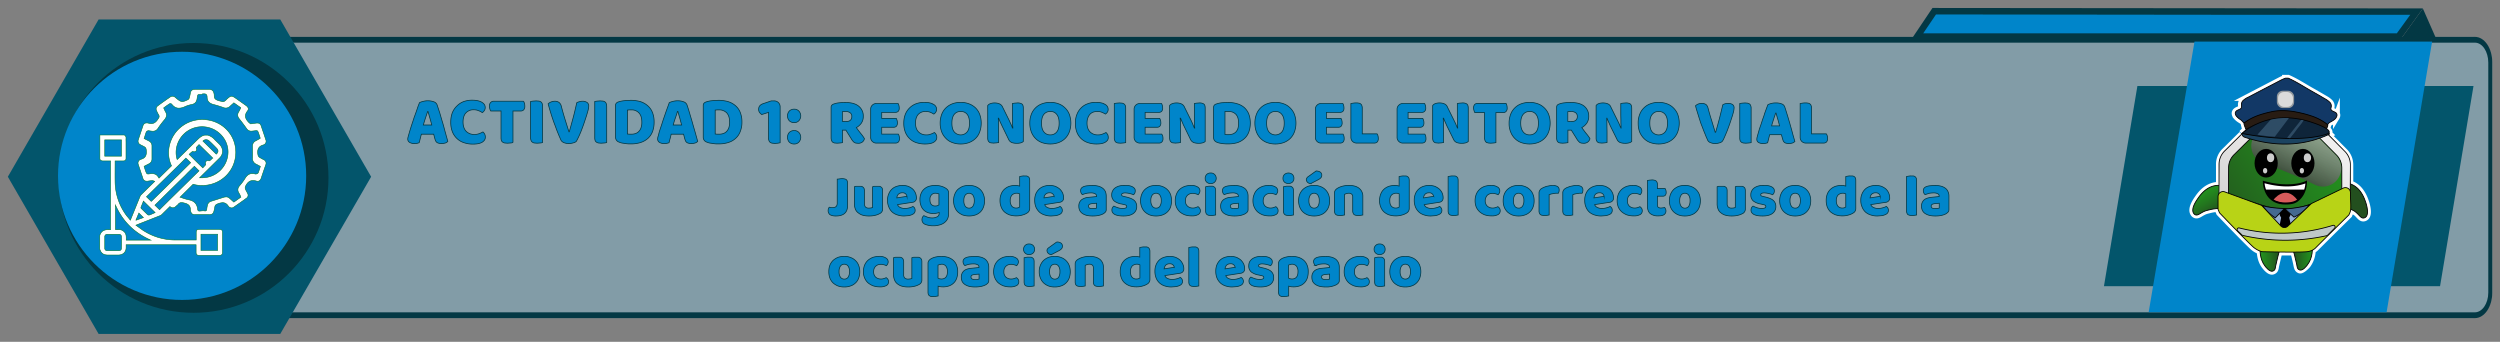 <svg xmlns="http://www.w3.org/2000/svg" xmlns:xlink="http://www.w3.org/1999/xlink" viewBox="0 0 2198 300.5"><rect x="0" y="0" width="2198" height="300.5" fill="#808080" stroke="none"/><defs><style>.a{isolation:isolate;}.b{opacity:0.33;}.c{fill:#86d4f7;}.d{fill:#033844;}.e{fill:#03556b;}.f,.h{fill:#0085ca;}.ad,.ae,.g{fill:#fff;}.g{stroke:#007730;stroke-width:0.5px;}.g,.h,.i,.j,.k,.l,.m,.o,.r,.s,.t,.u,.v,.w,.x,.y{stroke-miterlimit:10;}.h{stroke:#033844;stroke-width:0.68px;}.i{fill:none;stroke:#fff;stroke-width:6px;}.j,.k,.l,.m,.o,.r,.s,.t,.u,.v,.w,.x,.y{stroke:#000;stroke-width:0.76px;}.j{fill:url(#a);}.k{fill:url(#b);}.l{fill:url(#c);}.m{fill:url(#d);}.n{fill:url(#e);}.o{fill:url(#f);}.ad,.p{opacity:0.8;mix-blend-mode:screen;}.q{fill:url(#g);}.r{fill:#96b0d3;}.s{fill:#446991;}.t{fill:#b8d316;}.u{fill:#bfc8c7;}.v{fill:#123866;}.w{fill:#281c13;}.x{fill:#1b4360;}.y{fill:#0f253a;}.z{fill:#2e4c65;}.aa{fill:#2e4b64;}.ab{fill:#93999e;}.ac{fill:#dbdbdb;}.af{fill:#d85b5b;}</style><linearGradient id="a" x1="1987.05" y1="226.43" x2="2005.6" y2="226.43" gradientUnits="userSpaceOnUse"><stop offset="0.11" stop-color="#238c1e"/><stop offset="0.46" stop-color="#23741e"/><stop offset="0.91" stop-color="#234f1e"/></linearGradient><linearGradient id="b" x1="-12319.19" y1="225.37" x2="-12300.64" y2="225.37" gradientTransform="matrix(-1, 0, 0, 1, -10286.12, 0)" xlink:href="#a"/><linearGradient id="c" x1="-9031.75" y1="4798.12" x2="-9006.63" y2="4798.12" gradientTransform="matrix(-0.69, 0.73, 0.73, 0.69, -7618.54, 3426.68)" xlink:href="#a"/><linearGradient id="d" x1="-55.48" y1="-7480.17" x2="-30.36" y2="-7480.17" gradientTransform="translate(-4621.3 3761.9) rotate(61.7)" xlink:href="#a"/><linearGradient id="e" x1="1877.91" y1="277.69" x2="1763.46" y2="396.21" gradientTransform="translate(176.7 -170.4) rotate(0.3)" gradientUnits="userSpaceOnUse"><stop offset="0.05" stop-color="#f0efef"/><stop offset="0.3" stop-color="#e9e8e8"/><stop offset="0.66" stop-color="#d6d6d6"/><stop offset="0.72" stop-color="#d2d2d2"/></linearGradient><linearGradient id="f" x1="1880.6" y1="291" x2="1760.32" y2="375.22" gradientTransform="translate(176.7 -170.4) rotate(0.3)" xlink:href="#a"/><linearGradient id="g" x1="1886.18" y1="205.87" x2="1828.11" y2="334.26" gradientTransform="translate(176.7 -170.4) rotate(0.3)" gradientUnits="userSpaceOnUse"><stop offset="0.05" stop-color="#f0efef"/><stop offset="0.17" stop-color="#ecebeb"/><stop offset="0.29" stop-color="#dfdede"/><stop offset="0.41" stop-color="#c9c8c8"/><stop offset="0.54" stop-color="#abaaaa"/><stop offset="0.67" stop-color="#838383"/><stop offset="0.81" stop-color="#545353"/><stop offset="0.94" stop-color="#1c1c1c"/><stop offset="1"/></linearGradient></defs><g class="a"><g class="b"><path class="c" d="M2173.5,32.4H86.2V279.7H2173.5c9.9,0,17.7-10.1,17.7-22.4V55C2191.3,42.5,2183.4,32.4,2173.5,32.4Z"/></g><path class="d" d="M2175.9,37.5c6.6,0,11.8,7.9,11.8,17.5V257.3c0,9.6-5.4,17.3-11.8,17.3H97.9c-6.4,0-11.7-7.9-11.7-17.5V55c0-9.6,5.3-17.5,11.7-17.5H2173.5m2.4-5.1H97.9c-8.3,0-15.2,10.1-15.2,22.6V257.3c0,12.5,6.9,22.4,15.2,22.4h2078c8.5,0,15.3-10.1,15.3-22.4V55c.1-12.5-6.8-22.6-15.3-22.6Z"/><polygon class="e" points="2145.3 251.6 1849.8 251.6 1879.2 75.6 2174.7 75.6 2145.3 251.6"/><path class="f" d="M2098.3,274.5H1889.1q20.1-119,40.3-237.9h208.9Q2118.2,155.7,2098.3,274.5Z"/><polygon class="f" points="1685.5 32.2 1700.7 9.8 2124.6 10.3 2108.8 32.2 1685.5 32.2"/><path class="d" d="M1702.2,12.7l255.6.3h161.3l-11.8,16.3H1690.9l2.9-4.3,8.4-12.4m-3.1-5.7L1680.2,35h430.1l19.9-27.6L1699.1,7Z"/><path class="d" d="M2110.3,35.1l19.9-27.6c4.2,9.4,8.3,18.9,12.5,28.4Z"/><polygon class="e" points="246.4 17.1 86.7 17.1 6.9 155.4 86.7 293.6 246.4 293.6 326.3 155.4 246.4 17.1"/><circle class="d" cx="170.2" cy="156.4" r="118.6"/><circle class="d" cx="169.1" cy="156.4" r="109.1"/><circle class="f" cx="160.1" cy="154.6" r="109.1"/><path class="g" d="M184.1,78.6H171.2a3.5,3.5,0,0,0-3.8,3,31.5,31.5,0,0,1-.9,4.2,2.9,2.9,0,0,1-1.2,1.8c-2.3,1.1-3.8,1.7-5.1,1.7s-3-1-5.5-3.2l-.5-.4a3.8,3.8,0,0,0-2.5-1.1,3.5,3.5,0,0,0-2.1.7c-3.6,2.5-7.2,5-10.8,7.7a3.3,3.3,0,0,0-1.1,4.4,24.2,24.2,0,0,0,1.8,3.6,2.4,2.4,0,0,1-.2,3c-1.6,2.8-3.6,4.7-6.4,4.7a8.3,8.3,0,0,1-2.9-.6h-.9a3.2,3.2,0,0,0-3.4,2.5c-1.4,4.1-2.8,8.2-4.1,12.3a3.4,3.4,0,0,0,1.6,4.2c1.3.8,2.8,1.3,4.1,2.2a3,3,0,0,1,1.2,1.9c.6,4,.2,7.7-4.8,8.9l-.4.2a3.4,3.4,0,0,0-1.7,4.4l4,12a3.3,3.3,0,0,0,3.4,2.6h.8a30.5,30.5,0,0,1,4.1-.5,5.2,5.2,0,0,1,2.1.7l-11.8,11.6a4.7,4.7,0,0,0-1.2,1.9c-2.8,6.7-5.5,13.6-8.4,20.6-1-1.3-1.9-2.4-2.9-3.5a50.9,50.9,0,0,1-10.5-30.2c-.1-5.8,0-11.7,0-17.6v-.8h7c1.8,0,2.6-.7,2.6-2.4v-14c0-1.2-.1-2.3,0-3.5a2.9,2.9,0,0,0-1.5-2.9H87.8v21.3a2.9,2.9,0,0,0,2.6,1.5h6.8v60.4h-2c-3.5,0-6.3,1.1-7.5,5.2V219a.4.4,0,0,1,.1.3c1.1,3.4,3.2,4.9,6.9,4.9h9.4c4.1,0,6.8-2.6,6.8-6.6v-2.4h61.5v6.6c0,1.9.7,2.7,2.7,2.7h17.8c1.9,0,2.7-.7,2.7-2.6V204.4c0-2-.7-2.7-2.7-2.7H175.4c-2.3,0-2.9.6-2.9,2.9V211H154.2a52,52,0,0,1-28.9-8.8l-5.8-4.2,1.2-.5,19.8-7.8a4.9,4.9,0,0,0,1.8-1.1l7.1-7,.4.3a4.2,4.2,0,0,0,2.2.8,3.8,3.8,0,0,0,2.5-1.1c.7-.7,1.5-1.2,2.1-1.9a3.5,3.5,0,0,1,3-1.6,12,12,0,0,1,2.4.4c3.5.8,5.5,2.4,5.4,6.1a3.7,3.7,0,0,0,.2.9c.5,2.4,1.6,3.2,4.1,3.2h11.2c4.6,0,4.9-.7,6-7a2.9,2.9,0,0,1,1.3-1.9,13.2,13.2,0,0,1,5.5-1.6c1.9,0,3.7.8,5.2,3.3l.3.3a4.2,4.2,0,0,0,2.4,1,3.2,3.2,0,0,0,2-.7c3.7-2.6,7.4-5.1,11-7.8a3.1,3.1,0,0,0,1-4.4c-.6-1.3-1.4-2.5-1.9-3.8a3.3,3.3,0,0,1,.2-2.4c1.5-3.1,3.5-5,6.6-5a11,11,0,0,1,2.9.5l1.1.2c1.4,0,2.5-1,3.1-2.6,1.3-4,2.7-8,4.1-12a3.4,3.4,0,0,0-1.8-4.4,35.9,35.9,0,0,1-3.8-2.1,3.3,3.3,0,0,1-1.3-2.1c-.8-4.2.1-7.6,4.9-8.8l.4-.2a3.3,3.3,0,0,0,1.6-4.3c-1.3-4.1-2.7-8.1-4.1-12.2a3.2,3.2,0,0,0-3.4-2.5h-.7l-5.1.7a13.7,13.7,0,0,1-1.4-1c-3-3-4.7-6.1-1.5-10.2,1.5-1.9.8-3.5-1.3-5l-8.9-6.3c-1.7-1.2-2.8-1.8-3.8-1.8s-2.1.8-3.9,2.4a12.4,12.4,0,0,1-2.1,1.9,2.7,2.7,0,0,1-1.4.5h-.3c-2.2-.6-4.7-.9-6.3-2.2s-.9-3.3-1.3-5c-.1-.2-.1-.4-.2-.6a3.8,3.8,0,0,0-3.9-3m-5.9,3.9h1.4c1.7,0,2.5,1,2.5,3,.1,3.8,2.2,5.5,5.7,6.4a87.5,87.5,0,0,1,8.7,2.7,5.2,5.2,0,0,0,2.1.4,5.5,5.5,0,0,0,3.8-1.7c1-1,2.1-1.8,3.2-2.9l6.1,4.3a31.3,31.3,0,0,1-2.1,4.1,4.7,4.7,0,0,0,.4,5.2c2.4,3,4.7,6.1,6.9,9.2a4.7,4.7,0,0,0,4.2,2.1l1.9-.2,2.3-.3c1.3,0,1.5.7,2.3,3s.7,2,1,3a2.2,2.2,0,0,1,.1.9l-3.8,2.1a4.9,4.9,0,0,0-2.9,4.8c0,3.3.1,6.7,0,10.1a5.5,5.5,0,0,0,3.6,5.8l3.3,1.8A56.2,56.2,0,0,1,227,152a2.8,2.8,0,0,1-2.1,1h-.4a9.3,9.3,0,0,0-2.7-.4c-2.8,0-4.8,1.6-6.4,4.3a46.9,46.9,0,0,1-4.7,6.3c-1.8,2.1-2.1,4.2-.6,6.6s1,2.2,1.7,3.5l-6.2,4.4-3.7-3.3a4.3,4.3,0,0,0-3.1-1.3l-1.6.2-11.4,3.6a4.5,4.5,0,0,0-3.4,3.6,20.2,20.2,0,0,0-.6,3.4c-.1,1.3-.8,1.6-1.5,1.6l-1.3-.2h-.6l-2.9.3c-.9,0-1.6-.3-1.7-1.6-.6-5.1-3.3-7.5-8.1-8.4a40.4,40.4,0,0,1-6.5-2l-.9-.2L169.8,162a28.8,28.8,0,0,0,7.8,1.1c16.7-.1,29.7-12.8,29.7-29.2s-13.1-28.8-29.4-28.8h-.6a29.4,29.4,0,0,0-29.1,28.8,26.9,26.9,0,0,0,2.6,11.9l-11,10.8c-.2-.4-.6-.8-.8-1.2a5.6,5.6,0,0,0-4.9-2.7h-1.5l-2.3.3c-1.3,0-1.6-.7-2.4-3s-.8-2.4-1.2-3.8l4.3-2.2a4.6,4.6,0,0,0,2.6-4.3V128.3A4.6,4.6,0,0,0,131,124l-4.3-2.2c.7-2,1.2-4,1.9-5.8a2.6,2.6,0,0,1,1.8-1.1h.3l1.9.3,1.6.2a5.3,5.3,0,0,0,4.8-2.7,82.3,82.3,0,0,1,5.7-7.5c1.9-2.3,2.3-4.6.7-7.1-.5-.9-.9-1.9-1.5-3.2a65.8,65.8,0,0,1,5.4-3.8h.4a1.7,1.7,0,0,1,1.3.5c1.9,2.5,4,3.5,6.3,3.5a12.7,12.7,0,0,0,5.4-1.4,27.7,27.7,0,0,1,6.2-1.9c2.9-.7,4-2.5,4.4-5.2s.3-3.6,2.1-3.6h2.2c.1-.4.3-.4.6-.4m-22.4,57.8a20.7,20.7,0,0,1-1-6.6,22.8,22.8,0,0,1,23-22.4c12.5.1,22.7,10.2,22.7,22.3a22.8,22.8,0,0,1-23,22.6h-2L193,139c3.6-3.5,3.5-8.5,0-12.1l-4-3.9a13.1,13.1,0,0,0-6.4-4.2H180c-2.6.5-4.4,2.1-6.2,3.8l-18,17.7m34.4-4.7L178.4,124a3.8,3.8,0,0,1,2.8-1.2,3.9,3.9,0,0,1,2.6,1c2.3,2.1,4.5,4.3,6.6,6.5s1.3,3.6-.2,5.3M92.1,123h14.7v14.3H92.1Zm78.8,10.4a2,2,0,0,0,1.7-3,1.4,1.4,0,0,1,.1-.9l2.3-2.4,12,11.8a27.3,27.3,0,0,1-2.5,2.3l-.5.2h-.3a2.2,2.2,0,0,0-1.1-.2,2,2,0,0,0-1.4.6,2.1,2.1,0,0,0-.4,2.5c.1.2.1.6-.1.7l-2.4,2.6c-4.1-4-8-7.8-12-11.9a30.3,30.3,0,0,1,2.6-2.3l.5-.2h.3a2.1,2.1,0,0,0,1.2.3M133,177.1l-4.2-4.1,10.3-10.1,3.1-3,10.6-10.4,4.9-4.8,5.7-5.7c1.4,1.3,2.9,2.7,4.2,4.1l-6.4,6.3-4.7,4.7c-3.7,3.5-7.2,7.1-10.8,10.6l-8.2,8-4.5,4.4m7.3,7.3-4.1-4,4.7-4.6,2.9-2.9,16.3-16c1.6-1.5,3.2-3.1,4.7-4.7l6.1-6,4.1,4-4.7,4.6-5.2,5.1-16.6,16.3-2.9,2.9c-1.8,1.8-3.6,3.5-5.3,5.3m-9.5,4.7c-.7,0-1.2-.5-2.3-1.6l-4.2-4.1a1.1,1.1,0,0,1-.3-1.3c.7-1.8,1.5-3.5,2.1-5.3l10.3,10.1-3.4,1.5a5.8,5.8,0,0,1-2.2.7m-29.3,12.7V180.3c6.3,14.3,16.5,24.4,31,30.8H111c0-2.6.3-5.4-1.9-7.4s-3.7-1.8-5.8-1.8h-1.8m17.9-8.2c1-2.2,1.8-4.3,2.7-6.4l4,4-6.7,2.4M94.5,220.4a2.1,2.1,0,0,1-2.4-2.3v-9.8a2.1,2.1,0,0,1,2.3-2.3h10.1a2.1,2.1,0,0,1,2.3,2.2c.1,3.3.1,6.7,0,10a2.1,2.1,0,0,1-2.3,2.2Zm82.2-14.5h14.6v14.3H176.7Z"/><path class="h" d="M740.7,114.4v11l-2,.3-2.7.2-2.3-.2a5.9,5.9,0,0,1-1.6-.7,4,4,0,0,1-1-1.5,7.5,7.5,0,0,1-.4-2.4V94.3a2.9,2.9,0,0,1,.7-1.9,3.9,3.9,0,0,1,1.8-1,18.7,18.7,0,0,1,4.5-1,46.8,46.8,0,0,1,5.5-.3c5.2,0,9.2,1.1,11.8,3.3a10.9,10.9,0,0,1,4,8.9,10.2,10.2,0,0,1-1.8,6.1,14,14,0,0,1-4.3,3.8c1.3,1.9,2.7,3.7,4,5.3a30.2,30.2,0,0,1,3.1,4.4,4.9,4.9,0,0,1-2,3.1,5.9,5.9,0,0,1-3.4,1l-2.2-.2a8,8,0,0,1-1.6-.8,7.4,7.4,0,0,1-1.2-1.3,9.1,9.1,0,0,1-1.1-1.6l-4.8-7.7Zm3.6-7.6a4.8,4.8,0,0,0,3.4-1.1,4.2,4.2,0,0,0,1.2-3.3,3.6,3.6,0,0,0-1.4-3.2,6.6,6.6,0,0,0-4.4-1.2h-1.4l-1.1.2v8.5Z"/><path class="h" d="M765.5,96.3a4.8,4.8,0,0,1,1.4-3.8,5,5,0,0,1,3.9-1.5h18.8a14.7,14.7,0,0,1,.7,1.7,7.8,7.8,0,0,1,.3,2.2,4.1,4.1,0,0,1-.9,3,3.7,3.7,0,0,1-2.5.9h-12v5.3H788a14.7,14.7,0,0,1,.7,1.7,7.1,7.1,0,0,1,.3,2.1,4.3,4.3,0,0,1-.9,3.1,3.3,3.3,0,0,1-2.5.9H775.2v6h14.6a5.9,5.9,0,0,1,.7,1.6,7.8,7.8,0,0,1,.3,2.2,4.4,4.4,0,0,1-.9,3.1,3.6,3.6,0,0,1-2.5,1H770.8a5,5,0,0,1-3.9-1.5,4.8,4.8,0,0,1-1.4-3.8Z"/><path class="h" d="M814,98a8.5,8.5,0,0,0-6.8,2.7c-1.5,1.8-2.3,4.3-2.3,7.6s.9,5.8,2.6,7.6a9.3,9.3,0,0,0,7,2.7,9.1,9.1,0,0,0,3.9-.7,14.6,14.6,0,0,0,3.1-1.4,5.1,5.1,0,0,1,2.1,4.5c0,1.6-.9,2.9-2.6,4s-4.4,1.6-7.9,1.6a24.6,24.6,0,0,1-7.2-1.1,15.1,15.1,0,0,1-5.8-3.3,15.8,15.8,0,0,1-4-5.7,20.7,20.7,0,0,1-1.5-8.2,21.4,21.4,0,0,1,1.4-7.9,16.5,16.5,0,0,1,3.9-5.7,15.6,15.6,0,0,1,5.6-3.5,20.2,20.2,0,0,1,7-1.2c3.5,0,6.2.5,8.1,1.7a5,5,0,0,1,2.9,4.4,4.4,4.4,0,0,1-.8,2.5,4.6,4.6,0,0,1-1.7,1.7,18.2,18.2,0,0,0-3.1-1.6A9.7,9.7,0,0,0,814,98Z"/><path class="h" d="M826.6,108.3a21.4,21.4,0,0,1,1.4-7.9,15.4,15.4,0,0,1,3.8-5.7,16.9,16.9,0,0,1,5.7-3.5,20.8,20.8,0,0,1,7.1-1.2,20.3,20.3,0,0,1,7.1,1.2,16.4,16.4,0,0,1,5.8,3.5,15.4,15.4,0,0,1,3.8,5.7,22.7,22.7,0,0,1,0,15.7,14.7,14.7,0,0,1-3.8,5.8,16.5,16.5,0,0,1-5.7,3.5,20.9,20.9,0,0,1-7.2,1.2,20.3,20.3,0,0,1-7.1-1.2,13.9,13.9,0,0,1-5.7-3.6,16.3,16.3,0,0,1-3.8-5.7A21.3,21.3,0,0,1,826.6,108.3Zm10.3,0c0,3.4.7,6,2.1,7.7a7.4,7.4,0,0,0,11.3,0c1.4-1.7,2.1-4.3,2.1-7.7s-.7-6-2-7.7a6.8,6.8,0,0,0-5.7-2.6,7,7,0,0,0-5.7,2.5Q836.9,103.1,836.9,108.3Z"/><path class="h" d="M899.7,124.4a5.5,5.5,0,0,1-2.3,1.2,12.8,12.8,0,0,1-3.6.4,12.9,12.9,0,0,1-4-.6,5.3,5.3,0,0,1-3.1-3l-5.6-11.5-1.6-3.4-1.5-3.6h-.3c.1,2,.2,4.1.2,6.2s.1,4.3.1,6.3v8.9l-1.9.3-2.6.2-2.2-.2a2.9,2.9,0,0,1-1.6-.7,3.9,3.9,0,0,1-1-1.4,7.1,7.1,0,0,1-.3-2.3V92.8a4.7,4.7,0,0,1,2.5-1.7,9.9,9.9,0,0,1,3.5-.6,10.9,10.9,0,0,1,4,.7,5.3,5.3,0,0,1,3.1,3l5.7,11.5q.8,1.8,1.5,3.3t1.5,3.6h.3c-.2-2.1-.3-4.1-.3-6.2s-.1-4.1-.1-6.1V91l1.9-.3,2.6-.2a6.9,6.9,0,0,1,3.8.9c.9.6,1.3,1.8,1.3,3.7Z"/><path class="h" d="M905.4,108.3a21.4,21.4,0,0,1,1.4-7.9,15.4,15.4,0,0,1,3.8-5.7,15.2,15.2,0,0,1,5.7-3.5,20.8,20.8,0,0,1,7.1-1.2,20.3,20.3,0,0,1,7.1,1.2,15.2,15.2,0,0,1,5.7,3.5,15.6,15.6,0,0,1,3.9,5.7,22.7,22.7,0,0,1,0,15.7,15.8,15.8,0,0,1-3.8,5.8,16.5,16.5,0,0,1-5.7,3.5,22.2,22.2,0,0,1-14.4,0,15.4,15.4,0,0,1-5.7-3.6,16.1,16.1,0,0,1-3.7-5.7A21.3,21.3,0,0,1,905.4,108.3Zm10.3,0c0,3.4.7,6,2.1,7.7a6.8,6.8,0,0,0,5.6,2.6,7,7,0,0,0,5.7-2.6c1.4-1.7,2.1-4.3,2.1-7.7s-.7-6-2.1-7.7a6.6,6.6,0,0,0-5.6-2.6,7,7,0,0,0-5.7,2.5Q915.7,103.1,915.7,108.3Z"/><path class="h" d="M964.8,98c-2.9,0-5.2.9-6.7,2.7s-2.4,4.3-2.4,7.6.9,5.8,2.6,7.6a9.3,9.3,0,0,0,7,2.7,9.6,9.6,0,0,0,4-.7,21.2,21.2,0,0,0,3.1-1.4,9,9,0,0,1,1.5,1.9,7.1,7.1,0,0,1,.5,2.6c0,1.6-.8,2.9-2.6,4s-4.3,1.6-7.9,1.6a23.5,23.5,0,0,1-7.1-1.1,15.6,15.6,0,0,1-5.9-3.3,15.8,15.8,0,0,1-4-5.7,20.7,20.7,0,0,1-1.4-8.2,19.5,19.5,0,0,1,1.4-7.9,16.3,16.3,0,0,1,3.8-5.7,15.2,15.2,0,0,1,5.7-3.5,19.2,19.2,0,0,1,6.9-1.2c3.5,0,6.2.5,8.1,1.7a5,5,0,0,1,2.9,4.4,4.3,4.3,0,0,1-.7,2.5,6.9,6.9,0,0,1-1.7,1.7,19.1,19.1,0,0,0-3.2-1.6A9.4,9.4,0,0,0,964.8,98Z"/><path class="h" d="M989.7,125.4l-2,.3-2.6.2-2.3-.2a5.4,5.4,0,0,1-1.7-.7,3.1,3.1,0,0,1-1-1.5,5.5,5.5,0,0,1-.4-2.4V91l2-.3,2.6-.2,2.3.2a5.4,5.4,0,0,1,1.7.7,4.2,4.2,0,0,1,1.1,1.5,7.8,7.8,0,0,1,.3,2.4Z"/><path class="h" d="M997.1,96.3a5.2,5.2,0,0,1,1.4-3.8,5.3,5.3,0,0,1,3.9-1.5h18.8a6.7,6.7,0,0,1,.7,1.7,7.8,7.8,0,0,1,.3,2.2,4.1,4.1,0,0,1-.9,3,3.5,3.5,0,0,1-2.5.9h-12v5.3h12.8a6.7,6.7,0,0,1,.7,1.7,7.1,7.1,0,0,1,.3,2.1,4.3,4.3,0,0,1-.9,3.1,3.2,3.2,0,0,1-2.4.9h-10.5v6h14.6a11.9,11.9,0,0,1,.8,1.6,7.8,7.8,0,0,1,.3,2.2,4,4,0,0,1-1,3.1,3.3,3.3,0,0,1-2.4,1h-16.7a5.3,5.3,0,0,1-3.9-1.5,5.2,5.2,0,0,1-1.4-3.8Z"/><path class="h" d="M1059.6,124.4a5.5,5.5,0,0,1-2.3,1.2,12.8,12.8,0,0,1-3.6.4,13.4,13.4,0,0,1-4-.6,5.6,5.6,0,0,1-3.1-3l-5.6-11.5a32.3,32.3,0,0,1-1.5-3.4,32.8,32.8,0,0,1-1.5-3.6h-.4c.2,2,.3,4.1.3,6.2v15.2l-1.9.3-2.5.2-2.3-.2a2.6,2.6,0,0,1-1.5-.7,2.4,2.4,0,0,1-1-1.4,6.8,6.8,0,0,1-.4-2.3V92.8a5.1,5.1,0,0,1,2.5-1.7,10.3,10.3,0,0,1,3.5-.6,10.5,10.5,0,0,1,4,.7,5.3,5.3,0,0,1,3.1,3l5.7,11.5q.9,1.8,1.5,3.3t1.5,3.6h.3c-.2-2.1-.2-4.1-.3-6.2V91l1.9-.3,2.5-.2a6.7,6.7,0,0,1,3.8.9c.9.6,1.3,1.8,1.3,3.7Z"/><path class="h" d="M1080.2,126.5h-2.3l-2.6-.2-2.6-.4a14.9,14.9,0,0,1-2.5-.7c-2.1-.8-3.2-2.2-3.2-4.2V94.3a2.9,2.9,0,0,1,.7-1.9,3.9,3.9,0,0,1,1.8-1,21.8,21.8,0,0,1,5.2-1.1l4.9-.2a25.4,25.4,0,0,1,8,1.1,16.5,16.5,0,0,1,6.3,3.3,15.8,15.8,0,0,1,4,5.7,23.6,23.6,0,0,1,0,16,14.5,14.5,0,0,1-3.9,5.7,17.9,17.9,0,0,1-6,3.5A27.7,27.7,0,0,1,1080.2,126.5Zm-3.2-8.3,1.5.2h1.7a10.5,10.5,0,0,0,3.6-.6,7.5,7.5,0,0,0,2.8-1.8,8.5,8.5,0,0,0,1.8-3.1,15.6,15.6,0,0,0,.6-4.6c0-3.4-.8-6-2.3-7.7a8.5,8.5,0,0,0-6.4-2.6H1077Z"/><path class="h" d="M1103.3,108.3a21.4,21.4,0,0,1,1.4-7.9,15.4,15.4,0,0,1,3.8-5.7,15.2,15.2,0,0,1,5.7-3.5,20.8,20.8,0,0,1,7.1-1.2,20.3,20.3,0,0,1,7.1,1.2,15.2,15.2,0,0,1,5.7,3.5,15.6,15.6,0,0,1,3.9,5.7,22.7,22.7,0,0,1,0,15.7,15.8,15.8,0,0,1-3.8,5.8,16.5,16.5,0,0,1-5.7,3.5,22.2,22.2,0,0,1-14.4,0,15.4,15.4,0,0,1-5.7-3.6,16.1,16.1,0,0,1-3.7-5.7A21.3,21.3,0,0,1,1103.3,108.3Zm10.3,0c0,3.4.7,6,2.1,7.7a7.4,7.4,0,0,0,11.3,0c1.4-1.7,2.1-4.3,2.1-7.7s-.7-6-2.1-7.7a6.6,6.6,0,0,0-5.6-2.6,7,7,0,0,0-5.7,2.5Q1113.6,103.1,1113.6,108.3Z"/><path class="h" d="M1156.5,96.3a4.8,4.8,0,0,1,1.4-3.8,5,5,0,0,1,3.9-1.5h18.8a6.7,6.7,0,0,1,.7,1.7,7.8,7.8,0,0,1,.3,2.2,4.1,4.1,0,0,1-.9,3,3.7,3.7,0,0,1-2.5.9h-12v5.3H1179a6.7,6.7,0,0,1,.7,1.7,7.1,7.1,0,0,1,.3,2.1,4.3,4.3,0,0,1-.9,3.1,3.2,3.2,0,0,1-2.4.9h-10.5v6h14.6a5.9,5.9,0,0,1,.7,1.6,7.8,7.8,0,0,1,.3,2.2,4.4,4.4,0,0,1-.9,3.1,3.6,3.6,0,0,1-2.5,1h-16.6a5,5,0,0,1-3.9-1.5,4.8,4.8,0,0,1-1.4-3.8Z"/><path class="h" d="M1193,125.8a5.3,5.3,0,0,1-3.9-1.5,5.2,5.2,0,0,1-1.4-3.8V91l2-.3a11.8,11.8,0,0,1,2.6-.2,7.9,7.9,0,0,1,2.3.2,2.9,2.9,0,0,1,1.7.7,2.4,2.4,0,0,1,1,1.4,5.5,5.5,0,0,1,.4,2.4v22.5h13a5.4,5.4,0,0,1,.8,1.7,7.8,7.8,0,0,1,.3,2.2,4.5,4.5,0,0,1-.9,3.2,3.8,3.8,0,0,1-2.6,1Z"/><path class="h" d="M1228.3,96.3a4.9,4.9,0,0,1,1.5-3.8,5,5,0,0,1,3.9-1.5h18.8a14.7,14.7,0,0,1,.7,1.7,7.8,7.8,0,0,1,.3,2.2,3.8,3.8,0,0,1-1,3,3.2,3.2,0,0,1-2.4.9H1238v5.3h12.9a14.7,14.7,0,0,1,.7,1.7,7.1,7.1,0,0,1,.3,2.1,4.3,4.3,0,0,1-.9,3.1,3.3,3.3,0,0,1-2.5.9H1238v6h14.7a5.9,5.9,0,0,1,.7,1.6,7.8,7.8,0,0,1,.3,2.2,4.4,4.4,0,0,1-.9,3.1,3.7,3.7,0,0,1-2.5,1h-16.6a5,5,0,0,1-3.9-1.5,4.9,4.9,0,0,1-1.5-3.8Z"/><path class="h" d="M1290.9,124.4a6.2,6.2,0,0,1-2.3,1.2,12.8,12.8,0,0,1-3.6.4,12.5,12.5,0,0,1-4-.6,5.3,5.3,0,0,1-3.1-3l-5.7-11.5-1.5-3.4c-.5-1-.9-2.2-1.5-3.6h-.3c.1,2,.2,4.1.2,6.2s.1,4.3.1,6.3v8.9l-1.9.3-2.6.2-2.2-.2a2.6,2.6,0,0,1-1.6-.7,3.9,3.9,0,0,1-1-1.4,7.1,7.1,0,0,1-.3-2.3V92.8a4.4,4.4,0,0,1,2.4-1.7,10.5,10.5,0,0,1,3.6-.6,10.9,10.9,0,0,1,4,.7,4.9,4.9,0,0,1,3,3l5.7,11.5,1.6,3.3q.6,1.6,1.5,3.6h.2c-.1-2.1-.2-4.1-.2-6.2s-.1-4.1-.1-6.1V91l1.9-.3,2.5-.2a7,7,0,0,1,3.9.9c.8.6,1.3,1.8,1.3,3.7Z"/><path class="h" d="M1296.7,99a5.4,5.4,0,0,1-.7-1.7,5.9,5.9,0,0,1-.4-2.3,4.2,4.2,0,0,1,1-3.2,3.7,3.7,0,0,1,2.6-.9h24.9a9.8,9.8,0,0,1,.7,1.7,8.5,8.5,0,0,1,.3,2.3,4,4,0,0,1-1,3.1,3.3,3.3,0,0,1-2.6,1h-6.3v26.4l-1.9.3-2.7.2-2.3-.2-1.7-.7a4,4,0,0,1-1-1.5,7.5,7.5,0,0,1-.4-2.4V99Z"/><path class="h" d="M1326.8,108.3a21.4,21.4,0,0,1,1.4-7.9,15.4,15.4,0,0,1,3.8-5.7,15.2,15.2,0,0,1,5.7-3.5,21.6,21.6,0,0,1,14.2,0,15.2,15.2,0,0,1,5.7,3.5,15.6,15.6,0,0,1,3.9,5.7,22.7,22.7,0,0,1,0,15.7,15.8,15.8,0,0,1-3.8,5.8,16.5,16.5,0,0,1-5.7,3.5,22.2,22.2,0,0,1-14.4,0,15.4,15.4,0,0,1-5.7-3.6,16.1,16.1,0,0,1-3.7-5.7A19.4,19.4,0,0,1,1326.8,108.3Zm10.2,0c0,3.4.8,6,2.2,7.7a6.8,6.8,0,0,0,5.6,2.6,7,7,0,0,0,5.7-2.6c1.4-1.7,2.1-4.3,2.1-7.7s-.7-6-2.1-7.7a6.6,6.6,0,0,0-5.6-2.6,7,7,0,0,0-5.7,2.5C1337.8,102.2,1337,104.8,1337,108.3Z"/><path class="h" d="M1378.5,114.4v11l-2,.3-2.6.2-2.3-.2a5.4,5.4,0,0,1-1.7-.7,4,4,0,0,1-1-1.5,7.8,7.8,0,0,1-.3-2.4V94.3a2.9,2.9,0,0,1,.6-1.9,5.2,5.2,0,0,1,1.8-1,18.7,18.7,0,0,1,4.5-1,48,48,0,0,1,5.5-.3c5.2,0,9.2,1.1,11.9,3.3a11.1,11.1,0,0,1,3.9,8.9,10.2,10.2,0,0,1-1.8,6.1,13,13,0,0,1-4.3,3.8c1.4,1.9,2.7,3.7,4,5.3a31.8,31.8,0,0,1,3.2,4.4,5.4,5.4,0,0,1-2.1,3.1,5.9,5.9,0,0,1-3.4,1l-2.2-.2a8,8,0,0,1-1.6-.8l-1.2-1.3a9.1,9.1,0,0,1-1.1-1.6l-4.8-7.7Zm3.6-7.6a4.7,4.7,0,0,0,3.4-1.1,4.2,4.2,0,0,0,1.3-3.3,3.9,3.9,0,0,0-1.4-3.2,6.9,6.9,0,0,0-4.5-1.2h-1.3l-1.2.2v8.5Z"/><path class="h" d="M1434.6,124.4a6.2,6.2,0,0,1-2.3,1.2,13.1,13.1,0,0,1-3.7.4,12.3,12.3,0,0,1-3.9-.6,5.3,5.3,0,0,1-3.1-3l-5.7-11.5-1.5-3.4a32.8,32.8,0,0,1-1.5-3.6h-.3c.1,2,.2,4.1.2,6.2s.1,4.3.1,6.3v8.9l-2,.3-2.5.2-2.2-.2a2.6,2.6,0,0,1-1.6-.7,3.9,3.9,0,0,1-1-1.4,7.1,7.1,0,0,1-.3-2.3V92.8a4.4,4.4,0,0,1,2.4-1.7,10.5,10.5,0,0,1,3.6-.6,10.9,10.9,0,0,1,4,.7,4.9,4.9,0,0,1,3,3l5.7,11.5,1.6,3.3q.6,1.6,1.5,3.6h.2c-.1-2.1-.2-4.1-.2-6.2s-.1-4.1-.1-6.1V91l1.9-.3,2.5-.2a7,7,0,0,1,3.9.9c.8.6,1.3,1.8,1.3,3.7Z"/><path class="h" d="M1440.3,108.3a19.5,19.5,0,0,1,1.4-7.9,15.4,15.4,0,0,1,3.8-5.7,15.2,15.2,0,0,1,5.7-3.5,20.3,20.3,0,0,1,7.1-1.2,20.8,20.8,0,0,1,7.1,1.2,15.2,15.2,0,0,1,5.7,3.5,16.9,16.9,0,0,1,3.9,5.7,22.7,22.7,0,0,1,0,15.7,15.8,15.8,0,0,1-3.8,5.8,16.5,16.5,0,0,1-5.7,3.5,22.2,22.2,0,0,1-14.4,0,15.4,15.4,0,0,1-5.7-3.6,17.8,17.8,0,0,1-3.8-5.7A21.3,21.3,0,0,1,1440.3,108.3Zm10.2,0c0,3.4.7,6,2.1,7.7a7.5,7.5,0,0,0,11.4,0c1.4-1.7,2.1-4.3,2.1-7.7s-.7-6-2.1-7.7a6.8,6.8,0,0,0-5.7-2.6,6.9,6.9,0,0,0-5.6,2.5C1451.2,102.2,1450.5,104.8,1450.5,108.3Z"/><path class="h" d="M1514.1,124.4a5.4,5.4,0,0,1-2.4,1.2,11.5,11.5,0,0,1-3.7.6,10,10,0,0,1-4.1-.8,4.3,4.3,0,0,1-2.4-1.9l-1.5-3.4-1.9-4.7c-.7-1.7-1.3-3.5-2.1-5.4s-1.3-3.9-2-5.9l-1.8-5.8c-.6-1.9-1.1-3.7-1.5-5.3a8.3,8.3,0,0,1,2.3-1.5,8.7,8.7,0,0,1,3.2-.6,6.1,6.1,0,0,1,3.5.9c.9.5,1.5,1.6,2,3.2,1,3.8,2,7.3,3.1,10.7l3.2,10.6h.4c1-3.5,2.1-7.4,3.2-11.6s2.1-8.5,3.1-12.6a7.3,7.3,0,0,1,2.2-.9,9.8,9.8,0,0,1,2.6-.3,6.9,6.9,0,0,1,3.6.9,3.4,3.4,0,0,1,1.5,3.1,16.2,16.2,0,0,1-.6,3.7,50.9,50.9,0,0,1-1.6,5.3q-.9,3-2.1,6.3c-.8,2.2-1.5,4.2-2.3,6.1s-1.5,3.6-2.2,5.1A11.9,11.9,0,0,1,1514.1,124.4Z"/><path class="h" d="M1539.6,125.4l-2,.3-2.7.2-2.3-.2a5.9,5.9,0,0,1-1.6-.7,4.2,4.2,0,0,1-1.1-1.5,7.8,7.8,0,0,1-.3-2.4V91l2-.3,2.6-.2,2.3.2,1.7.7a3.1,3.1,0,0,1,1,1.5,5.5,5.5,0,0,1,.4,2.4Z"/><path class="h" d="M1554.3,92.1a11.2,11.2,0,0,1,3-1.1,13.1,13.1,0,0,1,3.9-.5,13.7,13.7,0,0,1,5.1.8,4.3,4.3,0,0,1,2.8,2.6c.7,2,1.4,4.3,2.2,6.9s1.6,5.3,2.4,8.1,1.6,5.6,2.3,8.3,1.5,5.1,2,7.2a5.3,5.3,0,0,1-2,1.3,10.4,10.4,0,0,1-3.3.5,8,8,0,0,1-2.3-.3,3.5,3.5,0,0,1-1.5-.7,4,4,0,0,1-1-1.2,16.2,16.2,0,0,1-.6-1.7l-1.1-3.9h-10.3l-.9,3.5-.9,3.6-1.7.5-2.1.2a7.8,7.8,0,0,1-4.3-1,3.1,3.1,0,0,1-1.4-2.8,8.8,8.8,0,0,1,.2-1.6c.2-.5.3-1.2.5-1.9s.7-2.3,1.1-3.8,1-3.2,1.6-4.9l1.8-5.5c.7-1.8,1.3-3.6,1.8-5.3l1.6-4.4Zm6.9,7.3c-.6,1.6-1.2,3.4-1.8,5.3s-1.3,4-1.8,6h7c-.5-2-1-4.1-1.6-6s-1-3.7-1.5-5.3Z"/><path class="h" d="M1588,125.8a5.3,5.3,0,0,1-3.9-1.5,5.2,5.2,0,0,1-1.4-3.8V91l2-.3a11.8,11.8,0,0,1,2.6-.2,7.9,7.9,0,0,1,2.3.2,2.9,2.9,0,0,1,1.7.7,2.4,2.4,0,0,1,1,1.4,5.5,5.5,0,0,1,.4,2.4v22.5h13a5.4,5.4,0,0,1,.8,1.7,7.8,7.8,0,0,1,.3,2.2,4.5,4.5,0,0,1-.9,3.2,3.8,3.8,0,0,1-2.6,1Z"/><path class="h" d="M368.8,90.3a10.8,10.8,0,0,1,3.1-1.1,14.5,14.5,0,0,1,4.1-.6,15.3,15.3,0,0,1,5.4.9,4.6,4.6,0,0,1,2.9,2.7l2.4,7.3c.8,2.7,1.6,5.6,2.5,8.5s1.6,5.9,2.4,8.7l2.1,7.6a4.8,4.8,0,0,1-2.1,1.4,11.6,11.6,0,0,1-3.4.5,9,9,0,0,1-2.5-.3,3.9,3.9,0,0,1-1.6-.7,4,4,0,0,1-1-1.2,13.4,13.4,0,0,1-.7-1.8l-1.1-4.2H370.5c-.4,1.2-.7,2.5-1,3.7s-.6,2.6-1,3.8l-1.7.5-2.3.2a7.8,7.8,0,0,1-4.5-1.1,3.3,3.3,0,0,1-1.5-2.9,5.5,5.5,0,0,1,.3-1.7c.1-.5.3-1.2.5-1.9s.7-2.5,1.2-4.1,1-3.3,1.6-5.1,1.3-3.8,1.9-5.8l2-5.5,1.6-4.7ZM376,98c-.6,1.7-1.2,3.6-1.9,5.7s-1.3,4.1-1.9,6.2h7.4c-.5-2.1-1.1-4.2-1.7-6.3s-1.1-3.9-1.6-5.6Z"/><path class="h" d="M416.6,96.5a9,9,0,0,0-7.1,2.9c-1.6,1.8-2.4,4.5-2.4,7.9s.9,6.2,2.7,8.1a9.6,9.6,0,0,0,7.3,2.8,10.2,10.2,0,0,0,4.2-.7,19.6,19.6,0,0,0,3.3-1.5,6.5,6.5,0,0,1,1.6,2.1,5.4,5.4,0,0,1,.5,2.7q0,2.4-2.7,4.2c-1.8,1.1-4.6,1.7-8.3,1.7a23.7,23.7,0,0,1-7.6-1.2A15.5,15.5,0,0,1,402,122a16.3,16.3,0,0,1-4.2-6,22.6,22.6,0,0,1-1.5-8.7,23.1,23.1,0,0,1,1.4-8.2,17.3,17.3,0,0,1,4.1-6,16.6,16.6,0,0,1,5.9-3.8,21.9,21.9,0,0,1,7.3-1.2c3.7,0,6.6.6,8.6,1.8s3,2.7,3,4.6a4.3,4.3,0,0,1-.8,2.7A5.2,5.2,0,0,1,424,99a12.9,12.9,0,0,0-3.3-1.7A10.3,10.3,0,0,0,416.6,96.5Z"/><path class="h" d="M431.5,97.6a5.1,5.1,0,0,1-.8-1.8,8.6,8.6,0,0,1-.4-2.4,4.4,4.4,0,0,1,1.1-3.3,3.7,3.7,0,0,1,2.7-1.1h26.2a15.9,15.9,0,0,1,.8,1.8,9.9,9.9,0,0,1,.3,2.4,4.6,4.6,0,0,1-1,3.4,3.7,3.7,0,0,1-2.8,1H451v27.7a7.8,7.8,0,0,1-2.1.4l-2.8.2-2.4-.2a4.9,4.9,0,0,1-1.8-.8,3,3,0,0,1-1.1-1.5,8.5,8.5,0,0,1-.3-2.5V97.6Z"/><path class="h" d="M477,125.3a6.9,6.9,0,0,1-2,.4l-2.8.2-2.5-.2a3.8,3.8,0,0,1-1.7-.8,2.5,2.5,0,0,1-1.1-1.5,6,6,0,0,1-.4-2.5V89.2l2.1-.3,2.8-.2,2.4.2a4.8,4.8,0,0,1,1.8.7,4.2,4.2,0,0,1,1.1,1.5,9.3,9.3,0,0,1,.3,2.6Z"/><path class="h" d="M506.6,124.4a6.3,6.3,0,0,1-2.6,1.2,12.3,12.3,0,0,1-3.9.6,11,11,0,0,1-4.3-.8,5.2,5.2,0,0,1-2.5-2l-1.6-3.6-2-4.9-2.1-5.7c-.8-2-1.5-4.1-2.2-6.2s-1.3-4.1-1.9-6.1-1.1-3.9-1.6-5.6a8.3,8.3,0,0,1,2.5-1.6,9.4,9.4,0,0,1,3.4-.7,6.6,6.6,0,0,1,3.6,1,5.9,5.9,0,0,1,2.1,3.4c1,3.9,2.1,7.7,3.2,11.3l3.5,11.2h.3c1.1-3.8,2.2-7.9,3.4-12.3s2.2-8.9,3.2-13.3a9.9,9.9,0,0,1,2.4-.9,11,11,0,0,1,2.7-.4,7.4,7.4,0,0,1,3.8,1,3.6,3.6,0,0,1,1.6,3.3,16.9,16.9,0,0,1-.6,3.8c-.5,1.7-1,3.6-1.7,5.7s-1.4,4.3-2.2,6.6-1.6,4.4-2.4,6.4-1.6,3.8-2.4,5.4A26.8,26.8,0,0,1,506.6,124.4Z"/><path class="h" d="M533.4,125.3a8.7,8.7,0,0,1-2.1.4l-2.8.2-2.4-.2a4.9,4.9,0,0,1-1.8-.8,3,3,0,0,1-1.1-1.5,8.5,8.5,0,0,1-.3-2.5V89.2l2.1-.3,2.7-.2,2.5.2a4.4,4.4,0,0,1,1.7.7,3.3,3.3,0,0,1,1.1,1.5,8.9,8.9,0,0,1,.4,2.6Z"/><path class="h" d="M555,126.5h-2.4a24.8,24.8,0,0,1-2.7-.3l-2.8-.4a9.9,9.9,0,0,1-2.6-.8,4.4,4.4,0,0,1-3.3-4.3V92.6a2.5,2.5,0,0,1,.7-1.9,4,4,0,0,1,1.8-1.1,25.5,25.5,0,0,1,5.5-1.1l5.2-.3a32.4,32.4,0,0,1,8.5,1.1,17.9,17.9,0,0,1,6.5,3.6,15.1,15.1,0,0,1,4.2,5.9,22.2,22.2,0,0,1,1.5,8.5,23.8,23.8,0,0,1-1.4,8.4,16,16,0,0,1-4.1,6,17.5,17.5,0,0,1-6.4,3.6A26.6,26.6,0,0,1,555,126.5Zm-3.4-8.7,1.6.2H555a11.6,11.6,0,0,0,3.8-.6,7,7,0,0,0,2.9-1.9,7.8,7.8,0,0,0,1.9-3.2,14.5,14.5,0,0,0,.7-4.9c0-3.6-.8-6.3-2.5-8.1a8.7,8.7,0,0,0-6.7-2.7h-1.7l-1.8.2Z"/><path class="h" d="M588.4,90.3a12.1,12.1,0,0,1,3.1-1.1,15.2,15.2,0,0,1,4.2-.6,14.4,14.4,0,0,1,5.3.9,4.8,4.8,0,0,1,3,2.7c.7,2.1,1.5,4.5,2.3,7.3s1.7,5.6,2.5,8.5,1.7,5.9,2.5,8.7l2.1,7.6a5.2,5.2,0,0,1-2.2,1.4,11.1,11.1,0,0,1-3.4.5,8.8,8.8,0,0,1-2.4-.3,3.4,3.4,0,0,1-1.6-.7,2.9,2.9,0,0,1-1-1.2,13.4,13.4,0,0,1-.7-1.8L601,118H590.1l-.9,3.7c-.4,1.3-.7,2.6-1,3.8l-1.8.5-2.2.2a7.4,7.4,0,0,1-4.5-1.1,3.3,3.3,0,0,1-1.5-2.9,11.1,11.1,0,0,1,.2-1.7c.2-.5.4-1.2.6-1.9a37.2,37.2,0,0,1,1.1-4.1l1.7-5.1c.6-1.9,1.2-3.8,1.9-5.8s1.3-3.8,1.9-5.5,1.2-3.3,1.7-4.7S588.2,91,588.4,90.3Zm7.2,7.7q-.7,2.6-1.8,5.7a63.6,63.6,0,0,0-1.9,6.2h7.4c-.6-2.1-1.1-4.2-1.7-6.3L596,98Z"/><path class="h" d="M632.1,126.5h-2.3a24.8,24.8,0,0,1-2.7-.3l-2.9-.4a11.2,11.2,0,0,1-2.6-.8,4.4,4.4,0,0,1-3.3-4.3V92.6a2.9,2.9,0,0,1,.7-1.9,5,5,0,0,1,1.9-1.1,23.3,23.3,0,0,1,5.5-1.1l5.1-.3a31.8,31.8,0,0,1,8.5,1.1,18.3,18.3,0,0,1,6.6,3.6,15.1,15.1,0,0,1,4.2,5.9,22.2,22.2,0,0,1,1.5,8.5,21.7,21.7,0,0,1-1.5,8.4,15,15,0,0,1-4.1,6,16.7,16.7,0,0,1-6.4,3.6A26.2,26.2,0,0,1,632.1,126.5Zm-3.3-8.7,1.6.2h1.8a11,11,0,0,0,3.7-.6,6.7,6.7,0,0,0,3-1.9,9.1,9.1,0,0,0,1.9-3.2,14.5,14.5,0,0,0,.7-4.9c0-3.6-.9-6.3-2.5-8.1a9,9,0,0,0-6.8-2.7h-1.7l-1.7.2Z"/><path class="h" d="M675.7,98.8l-6,1.9a9.4,9.4,0,0,1-1.8-1.7,4.5,4.5,0,0,1-.9-3c0-2.4,1.4-4.1,4.4-5l6.7-2.3h2.2a5.6,5.6,0,0,1,4.1,1.5,5.4,5.4,0,0,1,1.5,4.1v31.2l-2,.4-2.6.2-2.3-.2a4.8,4.8,0,0,1-1.8-.7,3.3,3.3,0,0,1-1.1-1.5,5.5,5.5,0,0,1-.4-2.4Z"/><path class="h" d="M692.4,101.9a6,6,0,0,1,1.5-4.2,5.8,5.8,0,0,1,4.3-1.7,5.4,5.4,0,0,1,4.2,1.7,6.3,6.3,0,0,1,0,8.4,5.4,5.4,0,0,1-4.2,1.7,5.8,5.8,0,0,1-4.3-1.7A6,6,0,0,1,692.4,101.9Zm0,18.8a6,6,0,0,1,1.5-4.2,5.8,5.8,0,0,1,4.3-1.7,5.4,5.4,0,0,1,4.2,1.7,6.3,6.3,0,0,1,0,8.4,5.4,5.4,0,0,1-4.2,1.7,5.8,5.8,0,0,1-4.3-1.7A6,6,0,0,1,692.4,120.7Z"/><path class="h" d="M736.1,157.5l1.9-.2a9.7,9.7,0,0,1,2.4-.2,6.8,6.8,0,0,1,2.1.2,3.4,3.4,0,0,1,1.5.6,3,3,0,0,1,.9,1.3,6.9,6.9,0,0,1,.3,2.2v19.2c0,3.1-.8,5.4-2.6,7s-4.4,2.3-7.8,2.3a10.8,10.8,0,0,1-4.4-.8,3.3,3.3,0,0,1-1.7-1.6,4.3,4.3,0,0,1-.6-2.2,5.8,5.8,0,0,1,.3-1.9,3.5,3.5,0,0,1,.7-1.2l1.7.3h1.5a3.8,3.8,0,0,0,3-1.1,4.6,4.6,0,0,0,.8-2.9Z"/><path class="h" d="M751.2,164.2a4.6,4.6,0,0,1,1.6-.4h4.4a3.5,3.5,0,0,1,1.5.7,4,4,0,0,1,1,1.2,6.6,6.6,0,0,1,.3,2.1V179a4.4,4.4,0,0,0,1,3.1,4.6,4.6,0,0,0,3.1.9l1.9-.2,1.2-.4V164.2a4.6,4.6,0,0,1,1.6-.4h4.4a3.5,3.5,0,0,1,1.5.7,2.9,2.9,0,0,1,1,1.2,6.6,6.6,0,0,1,.3,2.1v15.9a4.3,4.3,0,0,1-2.2,3.9,15.4,15.4,0,0,1-4.3,1.7,23.8,23.8,0,0,1-5.5.6,21.2,21.2,0,0,1-5.2-.6,10.8,10.8,0,0,1-4-2,7.3,7.3,0,0,1-2.7-3.3,12.4,12.4,0,0,1-.9-5Z"/><path class="h" d="M794.8,189.9a17.9,17.9,0,0,1-5.7-.9,12.9,12.9,0,0,1-4.6-2.5,11.5,11.5,0,0,1-3-4.4,14,14,0,0,1-1.2-6,13.2,13.2,0,0,1,1.2-5.9,11.3,11.3,0,0,1,2.9-4.1,10.8,10.8,0,0,1,4.2-2.3,15,15,0,0,1,4.7-.8,16,16,0,0,1,5.1.8,14.9,14.9,0,0,1,3.9,2.3,10.6,10.6,0,0,1,3.4,7.9,3.3,3.3,0,0,1-1,2.7,3.8,3.8,0,0,1-2.7,1.2l-12.9,2a4.2,4.2,0,0,0,2.4,2.5,8.4,8.4,0,0,0,4,.9,14,14,0,0,0,4.1-.6,9.4,9.4,0,0,0,3-1.2,4,4,0,0,1,1.5,1.4,4.6,4.6,0,0,1,.5,2,3.7,3.7,0,0,1-2.2,3.5,10.7,10.7,0,0,1-3.7,1.2Zm-1.5-20.4a4.6,4.6,0,0,0-2.1.4,5.6,5.6,0,0,0-1.5,1,6,6,0,0,0-.9,1.5,9,9,0,0,0-.3,1.6l8.9-1.4a4.3,4.3,0,0,0-1.1-2.1A4,4,0,0,0,793.3,169.5Z"/><path class="h" d="M822.3,163a18,18,0,0,1,5.4.8,14.2,14.2,0,0,1,4.1,1.9,6.1,6.1,0,0,1,1.6,1.6,4.1,4.1,0,0,1,.6,2.3v18.2a10.6,10.6,0,0,1-1,4.8,10.2,10.2,0,0,1-2.9,3.3,11.5,11.5,0,0,1-4.2,1.9,17.2,17.2,0,0,1-5.2.7,18.5,18.5,0,0,1-7.4-1.3,4.3,4.3,0,0,1-2.7-4.1,4.6,4.6,0,0,1,.5-2.1,4,4,0,0,1,1.1-1.4l3.4,1.4a13.2,13.2,0,0,0,3.9.6,9.4,9.4,0,0,0,4.5-1,3.2,3.2,0,0,0,1.7-3v-.8a13.5,13.5,0,0,1-5.2.9,13.3,13.3,0,0,1-4.5-.7,10.7,10.7,0,0,1-3.7-2.2,10.5,10.5,0,0,1-2.5-3.8,15.6,15.6,0,0,1-1-5.6,13.5,13.5,0,0,1,1.1-5.5,9.7,9.7,0,0,1,2.8-3.8,10.8,10.8,0,0,1,4.2-2.3A19.1,19.1,0,0,1,822.3,163Zm3.2,7.5-1-.4-1.8-.2a4.6,4.6,0,0,0-3.8,1.5,5.5,5.5,0,0,0-1.3,4c0,2,.4,3.5,1.3,4.4a4.1,4.1,0,0,0,3.2,1.3,4.9,4.9,0,0,0,3.4-1Z"/><path class="h" d="M865.6,176.4a15,15,0,0,1-1,5.8,11.3,11.3,0,0,1-2.7,4.2,11.8,11.8,0,0,1-4.3,2.6,17.9,17.9,0,0,1-11.2,0,15.7,15.7,0,0,1-4.3-2.7,11.2,11.2,0,0,1-2.7-4.3,14,14,0,0,1-1-5.6,13.8,13.8,0,0,1,1-5.5,11.2,11.2,0,0,1,2.7-4.3,15.7,15.7,0,0,1,4.3-2.7,16.9,16.9,0,0,1,5.6-.9,14.7,14.7,0,0,1,5.6,1,12.1,12.1,0,0,1,4.3,2.7,11.3,11.3,0,0,1,2.7,4.2A14.2,14.2,0,0,1,865.6,176.4Zm-18.2,0a8.4,8.4,0,0,0,1.2,4.9A4.2,4.2,0,0,0,852,183a4,4,0,0,0,3.4-1.7,8.7,8.7,0,0,0,1.2-4.9,8.1,8.1,0,0,0-1.2-4.8,4.3,4.3,0,0,0-6.8,0A8.1,8.1,0,0,0,847.4,176.4Z"/><path class="h" d="M879.2,176.4a15.1,15.1,0,0,1,1.1-5.9,10.6,10.6,0,0,1,2.9-4.2,12.2,12.2,0,0,1,4.3-2.5,17.8,17.8,0,0,1,5.3-.8l2,.2,1.7.4v-8.4l1.6-.3a9.7,9.7,0,0,1,2.4-.2h2a3.5,3.5,0,0,1,1.5.7,2.3,2.3,0,0,1,1,1.2,6.6,6.6,0,0,1,.3,2.1v24.7a4.6,4.6,0,0,1-2.3,3.9,14.2,14.2,0,0,1-3.9,1.7,18.2,18.2,0,0,1-5.5.8,19.1,19.1,0,0,1-6.1-.9,15.4,15.4,0,0,1-4.5-2.7,11.5,11.5,0,0,1-2.8-4.3A16,16,0,0,1,879.2,176.4Zm14.8-6.5a5.8,5.8,0,0,0-4.3,1.6,7,7,0,0,0-1.5,4.9,7.5,7.5,0,0,0,1.4,4.9,4.9,4.9,0,0,0,4,1.6,4.3,4.3,0,0,0,1.7-.3l1.2-.6V170.5A4.9,4.9,0,0,0,894,169.9Z"/><path class="h" d="M924.2,189.9a17,17,0,0,1-5.7-.9,12.1,12.1,0,0,1-4.6-2.5,12.9,12.9,0,0,1-3.1-4.4,15.7,15.7,0,0,1-1.1-6,14.8,14.8,0,0,1,1.1-5.9,12.8,12.8,0,0,1,3-4.1,11.1,11.1,0,0,1,4.1-2.3,16.1,16.1,0,0,1,4.8-.8,15.4,15.4,0,0,1,5,.8,14.9,14.9,0,0,1,3.9,2.3,11,11,0,0,1,2.6,3.5,10.8,10.8,0,0,1,.9,4.4,3.3,3.3,0,0,1-1,2.7,4.3,4.3,0,0,1-2.8,1.2l-12.8,2a4.3,4.3,0,0,0,2.3,2.5,9.1,9.1,0,0,0,4.1.9,12.9,12.9,0,0,0,4-.6,10,10,0,0,0,3.1-1.2,3.8,3.8,0,0,1,1.4,1.4,3.6,3.6,0,0,1,.6,2,3.7,3.7,0,0,1-2.2,3.5,10.7,10.7,0,0,1-3.7,1.2Zm-1.5-20.4a4.6,4.6,0,0,0-2.1.4,5.6,5.6,0,0,0-1.5,1,6,6,0,0,0-.9,1.5,4.5,4.5,0,0,0-.3,1.6l8.9-1.4a3.8,3.8,0,0,0-1.2-2.1A3.7,3.7,0,0,0,922.7,169.5Z"/><path class="h" d="M960.2,163a21,21,0,0,1,5.1.6,11.5,11.5,0,0,1,3.9,1.7,8.3,8.3,0,0,1,2.6,3,10.8,10.8,0,0,1,.8,4.2v11.7a3.2,3.2,0,0,1-.7,2.2,9,9,0,0,1-1.8,1.5c-2.3,1.3-5.4,2-9.5,2a24.9,24.9,0,0,1-5-.5,13.2,13.2,0,0,1-3.8-1.6,7.4,7.4,0,0,1-2.4-2.6,7.9,7.9,0,0,1-.9-3.8,7.1,7.1,0,0,1,2.1-5.5,11.7,11.7,0,0,1,6.6-2.4l6.9-.7v-.4a2.2,2.2,0,0,0-1.4-2.1,7.8,7.8,0,0,0-3.8-.7,23.3,23.3,0,0,0-3.8.4,22.7,22.7,0,0,0-3.4,1.1,3.1,3.1,0,0,1-1.2-1.5,4.5,4.5,0,0,1-.4-2,3.3,3.3,0,0,1,.6-2.1,5.1,5.1,0,0,1,2-1.4,12,12,0,0,1,3.6-.8Zm.4,20.4h1.9a7.6,7.6,0,0,0,1.6-.5v-4.2l-3.7.3a7,7,0,0,0-2.4.6,1.7,1.7,0,0,0-1,1.6,2.1,2.1,0,0,0,.8,1.7A5.1,5.1,0,0,0,960.6,183.4Z"/><path class="h" d="M999.4,181.5a7.2,7.2,0,0,1-3,6.2c-2,1.5-4.9,2.2-8.7,2.2a26.3,26.3,0,0,1-4.1-.3,13.5,13.5,0,0,1-3.2-.9,6,6,0,0,1-2.1-1.7,3.5,3.5,0,0,1-.7-2.3,3.6,3.6,0,0,1,.5-2.1,4.2,4.2,0,0,1,1.2-1.4,23.2,23.2,0,0,0,3.5,1.4,12.5,12.5,0,0,0,4.5.7,5.5,5.5,0,0,0,2.5-.5,1.4,1.4,0,0,0,.8-1.2,1.4,1.4,0,0,0-.6-1.2,5.9,5.9,0,0,0-2.1-.6l-1.5-.4a14.4,14.4,0,0,1-6.8-2.7,7.1,7.1,0,0,1-2.2-5.5,7,7,0,0,1,.9-3.5,7.1,7.1,0,0,1,2.3-2.6,11.9,11.9,0,0,1,3.6-1.6,17.4,17.4,0,0,1,4.7-.5l3.6.2a11,11,0,0,1,2.9.9,6.2,6.2,0,0,1,2,1.5,3.1,3.1,0,0,1,.7,2.1,4.6,4.6,0,0,1-.4,2.1,5.3,5.3,0,0,1-1.1,1.4l-1.3-.5-1.8-.5-2-.4-1.9-.2a6.2,6.2,0,0,0-2.6.4,1.4,1.4,0,0,0-.9,1.2,1.1,1.1,0,0,0,.5,1,7,7,0,0,0,1.9.6l1.7.4c3.3.8,5.7,1.8,7.1,3.1A7,7,0,0,1,999.4,181.5Z"/><path class="h" d="M1030,176.4a17.2,17.2,0,0,1-.9,5.8,11.5,11.5,0,0,1-2.8,4.2,11.8,11.8,0,0,1-4.3,2.6,16.4,16.4,0,0,1-5.6.9,15.9,15.9,0,0,1-5.5-.9,14.3,14.3,0,0,1-4.3-2.7,11.5,11.5,0,0,1-2.8-4.3,14,14,0,0,1-1-5.6,13.8,13.8,0,0,1,1-5.5,11.5,11.5,0,0,1,2.8-4.3,14.3,14.3,0,0,1,4.3-2.7,15.9,15.9,0,0,1,5.5-.9,14.3,14.3,0,0,1,5.6,1,12.1,12.1,0,0,1,4.3,2.7,11.5,11.5,0,0,1,2.8,4.2A16.3,16.3,0,0,1,1030,176.4Zm-18.2,0a8.4,8.4,0,0,0,1.3,4.9,4,4,0,0,0,3.4,1.7,3.9,3.9,0,0,0,3.3-1.7,8.7,8.7,0,0,0,1.2-4.9,8.1,8.1,0,0,0-1.2-4.8,4,4,0,0,0-3.4-1.7,4.1,4.1,0,0,0-3.4,1.7A8.1,8.1,0,0,0,1011.8,176.4Z"/><path class="h" d="M1048.6,170a6.9,6.9,0,0,0-2.5.4,8.2,8.2,0,0,0-2,1.2,7.2,7.2,0,0,0-1.4,2,8.2,8.2,0,0,0-.5,2.8,6,6,0,0,0,1.9,4.9,6.9,6.9,0,0,0,4.5,1.6,7.7,7.7,0,0,0,2.7-.4l2-.8a4.5,4.5,0,0,1,1.5,1.6,3.7,3.7,0,0,1-1.5,5.4,10.9,10.9,0,0,1-5.6,1.1,18.3,18.3,0,0,1-5.9-.9,16,16,0,0,1-4.6-2.7,13.7,13.7,0,0,1-2.9-4.2,13.3,13.3,0,0,1-1-5.4,14,14,0,0,1,1.1-6,11.1,11.1,0,0,1,3-4.3,14.1,14.1,0,0,1,4.5-2.5,18.4,18.4,0,0,1,5.3-.8,10.6,10.6,0,0,1,5.8,1.4,4,4,0,0,1,2,3.4,5.1,5.1,0,0,1-1.6,3.4,8.4,8.4,0,0,0-2.1-.8A7.7,7.7,0,0,0,1048.6,170Z"/><path class="h" d="M1059.6,156.8a4.7,4.7,0,0,1,1.3-3.4,4.8,4.8,0,0,1,3.5-1.3,4.6,4.6,0,0,1,3.5,1.3,4.8,4.8,0,0,1,1.4,3.4,4.5,4.5,0,0,1-1.4,3.3,4.6,4.6,0,0,1-3.5,1.3,4.8,4.8,0,0,1-3.5-1.3A4.4,4.4,0,0,1,1059.6,156.8Zm9.2,32.2-1.7.3-2.2.2-2.1-.2a3.4,3.4,0,0,1-1.5-.6,3.4,3.4,0,0,1-1-1.3,5.8,5.8,0,0,1-.3-2.1V164.2l1.7-.3a8.2,8.2,0,0,1,2.2-.2h2.1a3.5,3.5,0,0,1,1.5.7,2.3,2.3,0,0,1,1,1.2,6.6,6.6,0,0,1,.3,2.1Z"/><path class="h" d="M1084.8,163a21.2,21.2,0,0,1,5.2.6,11.5,11.5,0,0,1,3.9,1.7,7.2,7.2,0,0,1,2.5,3,9.3,9.3,0,0,1,.9,4.2v11.7a3.2,3.2,0,0,1-.7,2.2,9,9,0,0,1-1.8,1.5c-2.3,1.3-5.4,2-9.5,2a24.9,24.9,0,0,1-5-.5,13.2,13.2,0,0,1-3.8-1.6,6.6,6.6,0,0,1-2.4-2.6,7.9,7.9,0,0,1-.9-3.8,7.1,7.1,0,0,1,2.1-5.5,11.7,11.7,0,0,1,6.6-2.4l6.9-.7v-.4a2.2,2.2,0,0,0-1.4-2.1,7.8,7.8,0,0,0-3.8-.7,23.3,23.3,0,0,0-3.8.4,22.7,22.7,0,0,0-3.4,1.1,3.1,3.1,0,0,1-1.2-1.5,4.5,4.5,0,0,1-.4-2,3.3,3.3,0,0,1,.6-2.1,4.5,4.5,0,0,1,2-1.4,12,12,0,0,1,3.6-.8Zm.5,20.4h1.9a7.6,7.6,0,0,0,1.6-.5v-4.2l-3.7.3a7,7,0,0,0-2.4.6,1.7,1.7,0,0,0-1,1.6,2.1,2.1,0,0,0,.8,1.7A5.1,5.1,0,0,0,1085.3,183.4Z"/><path class="h" d="M1117,170a6.9,6.9,0,0,0-2.5.4,6.7,6.7,0,0,0-2,1.2,7.2,7.2,0,0,0-1.4,2,8.2,8.2,0,0,0-.5,2.8,6.3,6.3,0,0,0,1.8,4.9,7.3,7.3,0,0,0,4.5,1.6,7,7,0,0,0,2.7-.4,10.2,10.2,0,0,0,2.1-.8,4.5,4.5,0,0,1,1.5,1.6,3.6,3.6,0,0,1,.5,2.1,3.6,3.6,0,0,1-2,3.3,10.9,10.9,0,0,1-5.6,1.1,17.8,17.8,0,0,1-5.9-.9,16,16,0,0,1-4.6-2.7,13.7,13.7,0,0,1-2.9-4.2,13.3,13.3,0,0,1-1.1-5.4,14,14,0,0,1,1.2-6,11.1,11.1,0,0,1,3-4.3,14.1,14.1,0,0,1,4.5-2.5,17.8,17.8,0,0,1,5.3-.8,10.6,10.6,0,0,1,5.8,1.4,4,4,0,0,1,2,3.4,4.1,4.1,0,0,1-.5,1.9,5.8,5.8,0,0,1-1.1,1.5,10.2,10.2,0,0,0-2.1-.8A7.7,7.7,0,0,0,1117,170Z"/><path class="h" d="M1128,156.8a4.7,4.7,0,0,1,1.3-3.4,5.4,5.4,0,0,1,7,0,4.7,4.7,0,0,1,1.3,3.4,4.4,4.4,0,0,1-1.3,3.3,5.4,5.4,0,0,1-7,0A4.4,4.4,0,0,1,1128,156.8Zm9.2,32.2-1.7.3-2.2.2-2.1-.2a3.4,3.4,0,0,1-1.5-.6,2.7,2.7,0,0,1-1-1.3,5.8,5.8,0,0,1-.3-2.1V164.2l1.7-.3a8.2,8.2,0,0,1,2.2-.2h2.1a3.5,3.5,0,0,1,1.5.7,2.9,2.9,0,0,1,1,1.2,6.6,6.6,0,0,1,.3,2.1Z"/><path class="h" d="M1169,176.4a15,15,0,0,1-1,5.8,11.5,11.5,0,0,1-2.8,4.2,11,11,0,0,1-4.3,2.6,15.9,15.9,0,0,1-5.5.9,16.4,16.4,0,0,1-5.6-.9,14.3,14.3,0,0,1-4.3-2.7,12.8,12.8,0,0,1-2.8-4.3,15.9,15.9,0,0,1,0-11.1,12.8,12.8,0,0,1,2.8-4.3,14.3,14.3,0,0,1,4.3-2.7,16.4,16.4,0,0,1,5.6-.9,13.8,13.8,0,0,1,5.5,1,11.2,11.2,0,0,1,4.3,2.7,11.5,11.5,0,0,1,2.8,4.2A14.2,14.2,0,0,1,1169,176.4Zm-12-26a5.9,5.9,0,0,1,3.9,1,3.2,3.2,0,0,1,1.2,2.5,3.5,3.5,0,0,1-.7,2.3,8.3,8.3,0,0,1-2.4,1.8l-6.7,3.5a4.7,4.7,0,0,1-2.7-1.2,3.7,3.7,0,0,1-1.1-2.4,2.8,2.8,0,0,1,.4-1.2,2.8,2.8,0,0,1,1-1.2Zm-6.2,26a8.4,8.4,0,0,0,1.2,4.9,4.1,4.1,0,0,0,3.4,1.7,4,4,0,0,0,3.4-1.7,9.6,9.6,0,0,0,1.1-4.9,8.1,8.1,0,0,0-1.2-4.8,3.9,3.9,0,0,0-3.3-1.7,4,4,0,0,0-3.4,1.7A8.1,8.1,0,0,0,1150.8,176.4Z"/><path class="h" d="M1189.3,173a2.9,2.9,0,0,0-.9-2.3,3.7,3.7,0,0,0-2.5-.8,6.9,6.9,0,0,0-2,.3,4.9,4.9,0,0,0-1.8.8v18l-1.6.3-2.3.2-2.1-.2a3.4,3.4,0,0,1-1.5-.6,3.4,3.4,0,0,1-1-1.3,5.8,5.8,0,0,1-.3-2.1V169.7a4.1,4.1,0,0,1,.6-2.3,6.1,6.1,0,0,1,1.6-1.6,15.6,15.6,0,0,1,4.5-2,22.1,22.1,0,0,1,5.9-.8c4,0,7,.9,9.1,2.6a8.7,8.7,0,0,1,3.2,7.1V189l-1.7.3-2.3.2-2-.2a3.4,3.4,0,0,1-1.6-.6,2.5,2.5,0,0,1-.9-1.3,4.1,4.1,0,0,1-.4-2.1Z"/><path class="h" d="M1212.9,176.4a15.1,15.1,0,0,1,1.1-5.9,10.6,10.6,0,0,1,2.9-4.2,12.2,12.2,0,0,1,4.3-2.5,17.8,17.8,0,0,1,5.3-.8l2,.2,1.6.4v-8.4l1.7-.3a9,9,0,0,1,2.3-.2h2.1a3.5,3.5,0,0,1,1.5.7,2.9,2.9,0,0,1,1,1.2,6.6,6.6,0,0,1,.3,2.1v24.7a4.6,4.6,0,0,1-2.3,3.9,14.2,14.2,0,0,1-3.9,1.7,18.2,18.2,0,0,1-5.5.8,19.1,19.1,0,0,1-6.1-.9,14.2,14.2,0,0,1-4.5-2.7,11.5,11.5,0,0,1-2.8-4.3A14,14,0,0,1,1212.9,176.4Zm14.8-6.5a5.8,5.8,0,0,0-4.3,1.6,7,7,0,0,0-1.5,4.9c0,2.2.4,3.8,1.4,4.9a4.9,4.9,0,0,0,4,1.6,4.3,4.3,0,0,0,1.7-.3l1.2-.6V170.5A4.9,4.9,0,0,0,1227.7,169.9Z"/><path class="h" d="M1257.9,189.9a17,17,0,0,1-5.7-.9,12.1,12.1,0,0,1-4.6-2.5,12.9,12.9,0,0,1-3.1-4.4,15.7,15.7,0,0,1-1.1-6,14.8,14.8,0,0,1,1.1-5.9,11.5,11.5,0,0,1,3-4.1,11.1,11.1,0,0,1,4.1-2.3,16.1,16.1,0,0,1,4.8-.8,15.9,15.9,0,0,1,5,.8,14.9,14.9,0,0,1,3.9,2.3,11,11,0,0,1,2.6,3.5,10.8,10.8,0,0,1,.9,4.4,3.7,3.7,0,0,1-1,2.7,4.3,4.3,0,0,1-2.8,1.2l-12.8,2a4.1,4.1,0,0,0,2.3,2.5,9.1,9.1,0,0,0,4.1.9,13.4,13.4,0,0,0,4-.6,10,10,0,0,0,3.1-1.2,3.8,3.8,0,0,1,1.4,1.4,3.6,3.6,0,0,1,.6,2,3.7,3.7,0,0,1-2.2,3.5,11.5,11.5,0,0,1-3.7,1.2Zm-1.5-20.4a5.1,5.1,0,0,0-2.2.4,3.9,3.9,0,0,0-1.4,1,6,6,0,0,0-.9,1.5,4.5,4.5,0,0,0-.3,1.6l8.9-1.4a4.5,4.5,0,0,0-1.2-2.1A3.7,3.7,0,0,0,1256.4,169.5Z"/><path class="h" d="M1282,189l-1.7.3-2.2.2-2.1-.2a3.4,3.4,0,0,1-1.5-.6,3.4,3.4,0,0,1-1-1.3,5.8,5.8,0,0,1-.3-2.1V155.2l1.7-.3a8.2,8.2,0,0,1,2.2-.2h2.1a3.5,3.5,0,0,1,1.5.7,2.9,2.9,0,0,1,1,1.2,6.6,6.6,0,0,1,.3,2.1Z"/><path class="h" d="M1312.2,170a6.7,6.7,0,0,0-2.4.4,7.2,7.2,0,0,0-2.1,1.2,6.9,6.9,0,0,0-1.3,2,6.4,6.4,0,0,0-.6,2.8,6.3,6.3,0,0,0,1.9,4.9,6.9,6.9,0,0,0,4.5,1.6,7.7,7.7,0,0,0,2.7-.4,9.3,9.3,0,0,0,2-.8,6.1,6.1,0,0,1,1.6,1.6,4.6,4.6,0,0,1,.5,2.1,3.8,3.8,0,0,1-2,3.3,11.2,11.2,0,0,1-5.6,1.1,18.9,18.9,0,0,1-6-.9,15.4,15.4,0,0,1-4.5-2.7,12.5,12.5,0,0,1-3-4.2,15.3,15.3,0,0,1-1-5.4,15.7,15.7,0,0,1,1.1-6,12.2,12.2,0,0,1,7.5-6.8,18.9,18.9,0,0,1,5.3-.8,10.3,10.3,0,0,1,5.8,1.4,3.8,3.8,0,0,1,2,3.4,4.1,4.1,0,0,1-.4,1.9,5.8,5.8,0,0,1-1.1,1.5,9.3,9.3,0,0,0-2.2-.8A7.7,7.7,0,0,0,1312.2,170Z"/><path class="h" d="M1348.8,176.4a15,15,0,0,1-1,5.8,10.4,10.4,0,0,1-2.8,4.2,11,11,0,0,1-4.3,2.6,15.9,15.9,0,0,1-5.5.9,16.4,16.4,0,0,1-5.6-.9,14.3,14.3,0,0,1-4.3-2.7,12.8,12.8,0,0,1-2.8-4.3,16,16,0,0,1-.9-5.6,15.9,15.9,0,0,1,.9-5.5,12.8,12.8,0,0,1,2.8-4.3,14.3,14.3,0,0,1,4.3-2.7,16.4,16.4,0,0,1,5.6-.9,13.8,13.8,0,0,1,5.5,1,11.2,11.2,0,0,1,4.3,2.7,10.4,10.4,0,0,1,2.8,4.2A14.2,14.2,0,0,1,1348.8,176.4Zm-18.2,0a8.4,8.4,0,0,0,1.2,4.9,4.1,4.1,0,0,0,3.4,1.7,4,4,0,0,0,3.4-1.7,8.7,8.7,0,0,0,1.2-4.9,8.1,8.1,0,0,0-1.2-4.8,4.1,4.1,0,0,0-3.4-1.7,4,4,0,0,0-3.4,1.7A8.1,8.1,0,0,0,1330.6,176.4Z"/><path class="h" d="M1362,189l-1.7.3-2.3.2-2-.2a3.4,3.4,0,0,1-1.6-.6,2.5,2.5,0,0,1-.9-1.3,4.1,4.1,0,0,1-.4-2.1V169.7a3.9,3.9,0,0,1,.5-2,6.1,6.1,0,0,1,1.2-1.6l2.1-1.2,2.6-1,2.9-.6a15.1,15.1,0,0,1,3-.2,7.6,7.6,0,0,1,4,.9,3.5,3.5,0,0,1,1.4,3.2,3.4,3.4,0,0,1-.2,1.4,5,5,0,0,1-.5,1.3h-2.2a18.1,18.1,0,0,0-2.3.3l-2,.4-1.6.6Z"/><path class="h" d="M1382.8,189l-1.6.3-2.3.2-2.1-.2a3.4,3.4,0,0,1-1.5-.6,2.7,2.7,0,0,1-1-1.3,5.8,5.8,0,0,1-.3-2.1V169.7a4,4,0,0,1,.4-2,4.8,4.8,0,0,1,1.3-1.6,11.7,11.7,0,0,1,2-1.2l2.7-1,2.9-.6a15.1,15.1,0,0,1,3-.2,7,7,0,0,1,3.9.9,3.6,3.6,0,0,1,1.5,3.2,6.8,6.8,0,0,1-.2,1.4,5,5,0,0,1-.5,1.3h-2.3l-2.2.3-2.1.4-1.6.6Z"/><path class="h" d="M1407.7,189.9a17.9,17.9,0,0,1-5.7-.9,12.9,12.9,0,0,1-4.6-2.5,11.5,11.5,0,0,1-3-4.4,14,14,0,0,1-1.1-6,13.2,13.2,0,0,1,1.1-5.9,11.3,11.3,0,0,1,2.9-4.1,10.8,10.8,0,0,1,4.2-2.3,15.1,15.1,0,0,1,4.8-.8,15.9,15.9,0,0,1,5,.8,14.9,14.9,0,0,1,3.9,2.3,10.6,10.6,0,0,1,3.4,7.9,3.3,3.3,0,0,1-1,2.7,3.8,3.8,0,0,1-2.7,1.2l-12.9,2a4.2,4.2,0,0,0,2.4,2.5,8.7,8.7,0,0,0,4,.9,13.5,13.5,0,0,0,4.1-.6,11.1,11.1,0,0,0,3.1-1.2,4.7,4.7,0,0,1,1.4,1.4,3.5,3.5,0,0,1,.5,2,3.7,3.7,0,0,1-2.1,3.5,11.3,11.3,0,0,1-3.8,1.2Zm-1.4-20.4a4.8,4.8,0,0,0-2.2.4,5.6,5.6,0,0,0-1.5,1,5.5,5.5,0,0,0-.8,1.5,9.4,9.4,0,0,0-.4,1.6l8.9-1.4a4.3,4.3,0,0,0-1.1-2.1A3.9,3.9,0,0,0,1406.3,169.5Z"/><path class="h" d="M1437.1,170a6.7,6.7,0,0,0-2.4.4,5.7,5.7,0,0,0-3.4,3.2,6.4,6.4,0,0,0-.5,2.8,6.3,6.3,0,0,0,1.8,4.9,6.9,6.9,0,0,0,4.5,1.6,7.7,7.7,0,0,0,2.7-.4,9.3,9.3,0,0,0,2-.8,6.1,6.1,0,0,1,1.6,1.6,4.6,4.6,0,0,1,.5,2.1,3.8,3.8,0,0,1-2,3.3,11.2,11.2,0,0,1-5.6,1.1,18.9,18.9,0,0,1-6-.9,16.8,16.8,0,0,1-4.5-2.7,12.5,12.5,0,0,1-3-4.2,15.3,15.3,0,0,1-1-5.4,15.7,15.7,0,0,1,1.1-6,12.5,12.5,0,0,1,3.1-4.3,13.6,13.6,0,0,1,4.4-2.5,18.9,18.9,0,0,1,5.3-.8,10.3,10.3,0,0,1,5.8,1.4,3.8,3.8,0,0,1,2,3.4,4.1,4.1,0,0,1-.4,1.9,5.8,5.8,0,0,1-1.1,1.5,10.2,10.2,0,0,0-2.1-.8A8.6,8.6,0,0,0,1437.1,170Z"/><path class="h" d="M1457.2,180.4a2.3,2.3,0,0,0,.8,1.9,4.3,4.3,0,0,0,2.4.6l1.7-.2a5.8,5.8,0,0,0,1.4-.3,5.7,5.7,0,0,1,.8,1.3,3.9,3.9,0,0,1,.4,1.7,3.9,3.9,0,0,1-1.5,3.2c-1,.8-2.8,1.2-5.3,1.2a11,11,0,0,1-7-2c-1.6-1.4-2.5-3.7-2.5-6.8V158.7l1.7-.3,2.2-.2a7.1,7.1,0,0,1,3.6.8,4,4,0,0,1,1.3,3.4v3.4h6.8a6.4,6.4,0,0,1,.6,1.4,5.8,5.8,0,0,1,.3,1.9,3.7,3.7,0,0,1-.8,2.6,2.9,2.9,0,0,1-2.2.8h-4.7Z"/><path class="h" d="M1495,176.4a17.2,17.2,0,0,1-1,5.8,11.5,11.5,0,0,1-2.8,4.2,11,11,0,0,1-4.3,2.6,16.4,16.4,0,0,1-5.6.9,15.9,15.9,0,0,1-5.5-.9,14.3,14.3,0,0,1-4.3-2.7,12.8,12.8,0,0,1-2.8-4.3,15.9,15.9,0,0,1,0-11.1,12.8,12.8,0,0,1,2.8-4.3,14.3,14.3,0,0,1,4.3-2.7,15.9,15.9,0,0,1,5.5-.9,14.3,14.3,0,0,1,5.6,1,11.2,11.2,0,0,1,4.3,2.7,11.5,11.5,0,0,1,2.8,4.2A16.3,16.3,0,0,1,1495,176.4Zm-18.2,0a8.4,8.4,0,0,0,1.2,4.9,4.2,4.2,0,0,0,6.8,0,9.6,9.6,0,0,0,1.1-4.9,8.1,8.1,0,0,0-1.2-4.8,4,4,0,0,0-3.4-1.7,3.9,3.9,0,0,0-3.3,1.7A8.1,8.1,0,0,0,1476.8,176.4Z"/><path class="h" d="M1509.7,164.2a4.6,4.6,0,0,1,1.6-.4h4.4a3.5,3.5,0,0,1,1.5.7,2.9,2.9,0,0,1,1,1.2,6.6,6.6,0,0,1,.3,2.1V179a4,4,0,0,0,1.1,3.1,4.5,4.5,0,0,0,3,.9l1.9-.2,1.2-.4V164.2a4.6,4.6,0,0,1,1.6-.4h4.4a3.5,3.5,0,0,1,1.5.7,2.3,2.3,0,0,1,1,1.2,6.6,6.6,0,0,1,.3,2.1v15.9a4.4,4.4,0,0,1-2.1,3.9,17.5,17.5,0,0,1-4.4,1.7,23.8,23.8,0,0,1-5.5.6,20.4,20.4,0,0,1-5.1-.6,10.5,10.5,0,0,1-4.1-2,7.3,7.3,0,0,1-2.7-3.3,12.4,12.4,0,0,1-.9-5Z"/><path class="h" d="M1561.3,181.5a7.2,7.2,0,0,1-3,6.2c-2,1.5-4.9,2.2-8.7,2.2a26.3,26.3,0,0,1-4.1-.3,13.5,13.5,0,0,1-3.2-.9,6,6,0,0,1-2.1-1.7,3.5,3.5,0,0,1-.7-2.3,4.6,4.6,0,0,1,.5-2.1,3.5,3.5,0,0,1,1.3-1.4,21.8,21.8,0,0,0,3.4,1.4,12.5,12.5,0,0,0,4.5.7,5.5,5.5,0,0,0,2.5-.5,1.4,1.4,0,0,0,.8-1.2,1.4,1.4,0,0,0-.6-1.2,5.9,5.9,0,0,0-2.1-.6l-1.5-.4a14.8,14.8,0,0,1-6.8-2.7,7.1,7.1,0,0,1-2.2-5.5,7,7,0,0,1,.9-3.5,7.1,7.1,0,0,1,2.3-2.6,11.9,11.9,0,0,1,3.6-1.6,17.4,17.4,0,0,1,4.7-.5l3.6.2a11,11,0,0,1,2.9.9,5.3,5.3,0,0,1,2,1.5,3.1,3.1,0,0,1,.7,2.1,4.6,4.6,0,0,1-.4,2.1,5.3,5.3,0,0,1-1.1,1.4l-1.3-.5-1.8-.5-2-.4-1.9-.2a6.2,6.2,0,0,0-2.6.4,1.4,1.4,0,0,0-.9,1.2,1.1,1.1,0,0,0,.5,1,6.8,6.8,0,0,0,2,.6l1.6.4c3.3.8,5.7,1.8,7.1,3.1A7,7,0,0,1,1561.3,181.5Z"/><path class="h" d="M1592,176.4a17.2,17.2,0,0,1-1,5.8,11.5,11.5,0,0,1-2.8,4.2,11,11,0,0,1-4.3,2.6,16.4,16.4,0,0,1-5.6.9,15.9,15.9,0,0,1-5.5-.9,14.3,14.3,0,0,1-4.3-2.7,11.5,11.5,0,0,1-2.8-4.3,14,14,0,0,1-1-5.6,13.8,13.8,0,0,1,1-5.5,11.5,11.5,0,0,1,2.8-4.3,14.3,14.3,0,0,1,4.3-2.7,15.9,15.9,0,0,1,5.5-.9,14.3,14.3,0,0,1,5.6,1,11.2,11.2,0,0,1,4.3,2.7,11.5,11.5,0,0,1,2.8,4.2A16.3,16.3,0,0,1,1592,176.4Zm-18.2,0a8.4,8.4,0,0,0,1.2,4.9,4,4,0,0,0,3.4,1.7,3.8,3.8,0,0,0,3.3-1.7,8.7,8.7,0,0,0,1.2-4.9,8.1,8.1,0,0,0-1.2-4.8,4,4,0,0,0-3.4-1.7,4.1,4.1,0,0,0-3.4,1.7A8.1,8.1,0,0,0,1573.8,176.4Z"/><path class="h" d="M1605.6,176.4a15.2,15.2,0,0,1,1-5.9,11.7,11.7,0,0,1,2.9-4.2,13.1,13.1,0,0,1,4.3-2.5,18.4,18.4,0,0,1,5.3-.8l2.1.2,1.6.4v-8.4l1.6-.3a9.7,9.7,0,0,1,2.4-.2h2a3.9,3.9,0,0,1,1.6.7,2.7,2.7,0,0,1,.9,1.2,6.6,6.6,0,0,1,.3,2.1v24.7a4.4,4.4,0,0,1-2.3,3.9,14.2,14.2,0,0,1-3.9,1.7,18.2,18.2,0,0,1-5.5.8,18.9,18.9,0,0,1-6-.9,16,16,0,0,1-4.6-2.7,12.8,12.8,0,0,1-2.8-4.3A16,16,0,0,1,1605.6,176.4Zm14.7-6.5a6,6,0,0,0-4.3,1.6,7,7,0,0,0-1.5,4.9,7.5,7.5,0,0,0,1.4,4.9,5.1,5.1,0,0,0,4.1,1.6,4.7,4.7,0,0,0,1.7-.3l1.1-.6V170.5A4.9,4.9,0,0,0,1620.3,169.9Z"/><path class="h" d="M1650.5,189.9a17.9,17.9,0,0,1-5.7-.9,12.9,12.9,0,0,1-4.6-2.5,11.5,11.5,0,0,1-3-4.4,14,14,0,0,1-1.2-6,13.2,13.2,0,0,1,1.2-5.9,11.3,11.3,0,0,1,2.9-4.1,10.8,10.8,0,0,1,4.2-2.3,15,15,0,0,1,4.7-.8,16,16,0,0,1,5.1.8,14.9,14.9,0,0,1,3.9,2.3,10.6,10.6,0,0,1,3.4,7.9,3.3,3.3,0,0,1-1,2.7,3.8,3.8,0,0,1-2.7,1.2l-12.9,2a4.2,4.2,0,0,0,2.4,2.5,8.7,8.7,0,0,0,4,.9,13.5,13.5,0,0,0,4.1-.6,11.1,11.1,0,0,0,3.1-1.2,4.7,4.7,0,0,1,1.4,1.4,4.6,4.6,0,0,1,.5,2,3.7,3.7,0,0,1-2.2,3.5,10.7,10.7,0,0,1-3.7,1.2Zm-1.5-20.4a4.6,4.6,0,0,0-2.1.4,5.6,5.6,0,0,0-1.5,1,6,6,0,0,0-.9,1.5,9,9,0,0,0-.3,1.6l8.9-1.4a4.3,4.3,0,0,0-1.1-2.1A4,4,0,0,0,1649,169.5Z"/><path class="h" d="M1685.1,189l-1.7.3-2.3.2-2-.2a4.4,4.4,0,0,1-1.6-.6,2.5,2.5,0,0,1-.9-1.3,5.6,5.6,0,0,1-.4-2.1V155.2l1.7-.3a9,9,0,0,1,2.3-.2h2a3.4,3.4,0,0,1,1.6.7,2.7,2.7,0,0,1,.9,1.2,4.6,4.6,0,0,1,.4,2.1Z"/><path class="h" d="M1701,163a21.2,21.2,0,0,1,5.2.6,11.5,11.5,0,0,1,3.9,1.7,7.2,7.2,0,0,1,2.5,3,9.3,9.3,0,0,1,.9,4.2v11.7a3.2,3.2,0,0,1-.7,2.2,9,9,0,0,1-1.8,1.5c-2.3,1.3-5.4,2-9.5,2a24.9,24.9,0,0,1-5-.5,13.2,13.2,0,0,1-3.8-1.6,6.6,6.6,0,0,1-2.4-2.6,7.9,7.9,0,0,1-.9-3.8,7.1,7.1,0,0,1,2.1-5.5c1.4-1.3,3.7-2.1,6.6-2.4l6.8-.7v-.4a2.1,2.1,0,0,0-1.3-2.1,7.8,7.8,0,0,0-3.8-.7,25.8,25.8,0,0,0-3.9.4l-3.3,1.1a3.1,3.1,0,0,1-1.2-1.5,4.5,4.5,0,0,1-.4-2,3.3,3.3,0,0,1,.6-2.1,4.5,4.5,0,0,1,2-1.4,12,12,0,0,1,3.6-.8Zm.5,20.4h1.9l1.6-.5v-4.2l-3.7.3a7,7,0,0,0-2.4.6,1.7,1.7,0,0,0-1,1.6,2.1,2.1,0,0,0,.8,1.7A5.1,5.1,0,0,0,1701.5,183.4Z"/><path class="h" d="M755.9,238.8a15,15,0,0,1-1,5.8,10.4,10.4,0,0,1-2.8,4.2,11,11,0,0,1-4.3,2.6,15.9,15.9,0,0,1-5.5.9,16.4,16.4,0,0,1-5.6-.9,15.7,15.7,0,0,1-4.3-2.7,12.8,12.8,0,0,1-2.8-4.3,16,16,0,0,1-.9-5.6,15.9,15.9,0,0,1,.9-5.5,12.8,12.8,0,0,1,2.8-4.3,15.7,15.7,0,0,1,4.3-2.7,16.4,16.4,0,0,1,5.6-.9,13.8,13.8,0,0,1,5.5,1,11.2,11.2,0,0,1,4.3,2.7,10.4,10.4,0,0,1,2.8,4.2A14.2,14.2,0,0,1,755.9,238.8Zm-18.2,0a8.4,8.4,0,0,0,1.2,4.9,4.1,4.1,0,0,0,3.4,1.7,4,4,0,0,0,3.4-1.7,8.7,8.7,0,0,0,1.2-4.9,8.1,8.1,0,0,0-1.2-4.8,4.1,4.1,0,0,0-3.4-1.7,4,4,0,0,0-3.4,1.7A8.1,8.1,0,0,0,737.7,238.8Z"/><path class="h" d="M774.5,232.4a6.9,6.9,0,0,0-2.5.4,5.7,5.7,0,0,0-3.4,3.2,6.4,6.4,0,0,0-.5,2.8,6.3,6.3,0,0,0,1.8,4.9,6.9,6.9,0,0,0,4.5,1.6,7,7,0,0,0,2.7-.4,7.6,7.6,0,0,0,2-.8,4.9,4.9,0,0,1,1.6,1.6,3.6,3.6,0,0,1,.5,2.1,3.6,3.6,0,0,1-2,3.3,11.2,11.2,0,0,1-5.6,1.1,17.8,17.8,0,0,1-5.9-.9,16,16,0,0,1-4.6-2.7,12.2,12.2,0,0,1-2.9-4.2,13.3,13.3,0,0,1-1.1-5.4,15.7,15.7,0,0,1,1.1-6,12.5,12.5,0,0,1,3.1-4.3,14.8,14.8,0,0,1,4.4-2.5,19.1,19.1,0,0,1,5.4-.8,10,10,0,0,1,5.7,1.4,3.9,3.9,0,0,1,2.1,3.4,4.1,4.1,0,0,1-.5,1.9,5.8,5.8,0,0,1-1.1,1.5,10.2,10.2,0,0,0-2.1-.8A8.4,8.4,0,0,0,774.5,232.4Z"/><path class="h" d="M785.6,226.6a5.3,5.3,0,0,1,1.7-.4h4.4a3.5,3.5,0,0,1,1.5.7,2.7,2.7,0,0,1,.9,1.2,4.6,4.6,0,0,1,.4,2.1v11.2a4,4,0,0,0,1,3.1,4.5,4.5,0,0,0,3,.9l2-.2,1.2-.4V226.6a4.6,4.6,0,0,1,1.6-.4h4.4a3.5,3.5,0,0,1,1.5.7,4,4,0,0,1,1,1.2,6.6,6.6,0,0,1,.3,2.1v15.9a4.3,4.3,0,0,1-2.2,3.9,15.4,15.4,0,0,1-4.3,1.7,23.8,23.8,0,0,1-5.5.6,21.2,21.2,0,0,1-5.2-.6,11.2,11.2,0,0,1-4.1-2,7.8,7.8,0,0,1-2.6-3.3,12.4,12.4,0,0,1-1-5Z"/><path class="h" d="M827.5,225.4a21.4,21.4,0,0,1,5.8.8,13.6,13.6,0,0,1,4.6,2.5,10.8,10.8,0,0,1,3,4.2,15.7,15.7,0,0,1,1.1,6,17.2,17.2,0,0,1-.9,5.8,10.9,10.9,0,0,1-6.8,6.7,15.3,15.3,0,0,1-5.4.8,13.1,13.1,0,0,1-4.1-.6v8.6l-1.7.3a9.7,9.7,0,0,1-2.4.2h-2a3.5,3.5,0,0,1-1.5-.7,2.3,2.3,0,0,1-1-1.2,6.6,6.6,0,0,1-.3-2.1v-25a4.1,4.1,0,0,1,.6-2.3,8.1,8.1,0,0,1,1.6-1.6,14.6,14.6,0,0,1,4-1.7A22.3,22.3,0,0,1,827.5,225.4Zm.1,19.9c3.6,0,5.4-2.2,5.4-6.4a7.8,7.8,0,0,0-1.4-5,4.7,4.7,0,0,0-3.8-1.6l-1.8.3-1.3.5v11.4a7.5,7.5,0,0,0,1.3.6Z"/><path class="h" d="M856.8,225.4a21.2,21.2,0,0,1,5.2.6,11.5,11.5,0,0,1,3.9,1.7,8.1,8.1,0,0,1,2.5,3,9.3,9.3,0,0,1,.9,4.2v11.7a3.2,3.2,0,0,1-.7,2.2,9,9,0,0,1-1.8,1.5c-2.3,1.3-5.5,2-9.6,2a24.6,24.6,0,0,1-4.9-.5,12.1,12.1,0,0,1-3.8-1.6,7.7,7.7,0,0,1-2.5-2.6,9.2,9.2,0,0,1-.8-3.8,7.1,7.1,0,0,1,2.1-5.5q2.1-2,6.6-2.4l6.8-.7v-.4a2.1,2.1,0,0,0-1.3-2.1,8.1,8.1,0,0,0-3.8-.7,25.8,25.8,0,0,0-3.9.4,25.5,25.5,0,0,0-3.3,1.1,3.1,3.1,0,0,1-1.2-1.5,4.6,4.6,0,0,1-.5-2,3.3,3.3,0,0,1,.7-2.1,4.5,4.5,0,0,1,2-1.4,12,12,0,0,1,3.6-.8Zm.4,20.4h2l1.6-.5V241l-3.8.3a8.4,8.4,0,0,0-2.4.6,1.8,1.8,0,0,0-.9,1.6,2.1,2.1,0,0,0,.8,1.7A4.9,4.9,0,0,0,857.2,245.8Z"/><path class="h" d="M889,232.4a6.9,6.9,0,0,0-2.5.4,5.7,5.7,0,0,0-3.4,3.2,6.4,6.4,0,0,0-.5,2.8,6.3,6.3,0,0,0,1.8,4.9,6.9,6.9,0,0,0,4.5,1.6,7,7,0,0,0,2.7-.4,7.6,7.6,0,0,0,2-.8,4.9,4.9,0,0,1,1.6,1.6,3.6,3.6,0,0,1,.5,2.1,3.6,3.6,0,0,1-2,3.3,11.2,11.2,0,0,1-5.6,1.1,17.8,17.8,0,0,1-5.9-.9,16,16,0,0,1-4.6-2.7,12.2,12.2,0,0,1-2.9-4.2,13.3,13.3,0,0,1-1.1-5.4,15.7,15.7,0,0,1,1.1-6,12.5,12.5,0,0,1,3.1-4.3,14.8,14.8,0,0,1,4.4-2.5,19.1,19.1,0,0,1,5.4-.8,10,10,0,0,1,5.7,1.4,3.9,3.9,0,0,1,2.1,3.4,4.1,4.1,0,0,1-.5,1.9,5.8,5.8,0,0,1-1.1,1.5,10.2,10.2,0,0,0-2.1-.8A8.4,8.4,0,0,0,889,232.4Z"/><path class="h" d="M899.9,219.2a4.8,4.8,0,0,1,1.4-3.4,4.6,4.6,0,0,1,3.5-1.3,4.8,4.8,0,0,1,3.5,1.3,4.7,4.7,0,0,1,1.3,3.4,4.4,4.4,0,0,1-1.3,3.3,4.8,4.8,0,0,1-3.5,1.3,4.6,4.6,0,0,1-3.5-1.3A4.5,4.5,0,0,1,899.9,219.2Zm9.3,32.2-1.7.3-2.3.2-2-.2a3.4,3.4,0,0,1-1.5-.6,2.2,2.2,0,0,1-1-1.3,5.8,5.8,0,0,1-.3-2.1V226.6l1.6-.3a9,9,0,0,1,2.3-.2h2.1a3.5,3.5,0,0,1,1.5.7,4,4,0,0,1,1,1.2,6.6,6.6,0,0,1,.3,2.1Z"/><path class="h" d="M941,238.8a17.2,17.2,0,0,1-1,5.8,11.5,11.5,0,0,1-2.8,4.2,11,11,0,0,1-4.3,2.6,16.4,16.4,0,0,1-5.6.9,15.9,15.9,0,0,1-5.5-.9,14.3,14.3,0,0,1-4.3-2.7,12.8,12.8,0,0,1-2.8-4.3,14,14,0,0,1-1-5.6,13.8,13.8,0,0,1,1-5.5,12.8,12.8,0,0,1,2.8-4.3,14.3,14.3,0,0,1,4.3-2.7,15.9,15.9,0,0,1,5.5-.9,14.3,14.3,0,0,1,5.6,1,11.2,11.2,0,0,1,4.3,2.7,11.5,11.5,0,0,1,2.8,4.2A16.3,16.3,0,0,1,941,238.8Zm-12-26a5.9,5.9,0,0,1,3.9,1,3.2,3.2,0,0,1,1.2,2.5,3.5,3.5,0,0,1-.7,2.3,8.3,8.3,0,0,1-2.4,1.8l-6.7,3.5a4.5,4.5,0,0,1-2.7-1.2,3.7,3.7,0,0,1-1.1-2.4,2.7,2.7,0,0,1,.3-1.2,4.1,4.1,0,0,1,1.1-1.2Zm-6.2,26a8.4,8.4,0,0,0,1.2,4.9,4.2,4.2,0,0,0,6.8,0,9.6,9.6,0,0,0,1.1-4.9,8.1,8.1,0,0,0-1.2-4.8,4,4,0,0,0-3.4-1.7A3.9,3.9,0,0,0,924,234,8.1,8.1,0,0,0,922.8,238.8Z"/><path class="h" d="M961.3,235.4a2.9,2.9,0,0,0-.9-2.3,3.7,3.7,0,0,0-2.5-.8,6.4,6.4,0,0,0-2,.3,4.9,4.9,0,0,0-1.8.8v18l-1.6.3-2.3.2-2.1-.2a3.4,3.4,0,0,1-1.5-.6,2.7,2.7,0,0,1-1-1.3,5.8,5.8,0,0,1-.3-2.1V232.1a4.1,4.1,0,0,1,.6-2.3,6.1,6.1,0,0,1,1.6-1.6,15.6,15.6,0,0,1,4.5-2,21.6,21.6,0,0,1,5.9-.8c3.9,0,7,.9,9.1,2.6a8.6,8.6,0,0,1,3.1,7.1v16.3l-1.6.3-2.3.2-2.1-.2a3.4,3.4,0,0,1-1.5-.6,3.4,3.4,0,0,1-1-1.3,5.8,5.8,0,0,1-.3-2.1Z"/><path class="h" d="M984.9,238.8a17.3,17.3,0,0,1,1-5.9,11.7,11.7,0,0,1,2.9-4.2,14.3,14.3,0,0,1,4.3-2.5,19.1,19.1,0,0,1,5.4-.8l2,.2,1.6.4v-8.4l1.7-.3a8.6,8.6,0,0,1,2.3-.2h2.1a3.5,3.5,0,0,1,1.5.7,2.7,2.7,0,0,1,.9,1.2,4.6,4.6,0,0,1,.4,2.1v24.7a4.6,4.6,0,0,1-2.3,3.9,14.2,14.2,0,0,1-3.9,1.7,18.7,18.7,0,0,1-5.5.8,19.1,19.1,0,0,1-6.1-.9,14.2,14.2,0,0,1-4.5-2.7,10.4,10.4,0,0,1-2.8-4.3A14,14,0,0,1,984.9,238.8Zm14.8-6.5a5.8,5.8,0,0,0-4.3,1.6,7,7,0,0,0-1.5,4.9c0,2.2.4,3.8,1.4,4.9a4.8,4.8,0,0,0,4,1.6,4.7,4.7,0,0,0,1.7-.3l1.2-.6V232.9A5.1,5.1,0,0,0,999.7,232.3Z"/><path class="h" d="M1029.8,252.3a17.9,17.9,0,0,1-5.7-.9,12.4,12.4,0,0,1-4.5-2.5,11.7,11.7,0,0,1-3.1-4.4,15.7,15.7,0,0,1-1.1-6,14.8,14.8,0,0,1,1.1-5.9,11.3,11.3,0,0,1,2.9-4.1,10.8,10.8,0,0,1,4.2-2.3,16.1,16.1,0,0,1,4.8-.8,15.9,15.9,0,0,1,5,.8,14.9,14.9,0,0,1,3.9,2.3,10.7,10.7,0,0,1,2.5,3.5,9.5,9.5,0,0,1,1,4.4,3.7,3.7,0,0,1-1,2.7,4.3,4.3,0,0,1-2.8,1.2l-12.8,2a3.8,3.8,0,0,0,2.3,2.5,8.8,8.8,0,0,0,4.1.9,13.4,13.4,0,0,0,4-.6,10,10,0,0,0,3.1-1.2,4.7,4.7,0,0,1,1.4,1.4,3.6,3.6,0,0,1,.6,2,3.8,3.8,0,0,1-2.2,3.5,11.3,11.3,0,0,1-3.8,1.2Zm-1.4-20.4a4.8,4.8,0,0,0-2.2.4,5.6,5.6,0,0,0-1.5,1,10.9,10.9,0,0,0-.8,1.5,9.4,9.4,0,0,0-.4,1.6l8.9-1.4a3.6,3.6,0,0,0-1.1-2.1A3.8,3.8,0,0,0,1028.4,231.9Z"/><path class="h" d="M1054,251.4l-1.7.3-2.2.2-2.1-.2a3.4,3.4,0,0,1-1.5-.6,2.7,2.7,0,0,1-1-1.3,5.8,5.8,0,0,1-.3-2.1V217.6l1.7-.3a8.2,8.2,0,0,1,2.2-.2h2.1a3.5,3.5,0,0,1,1.5.7,2.9,2.9,0,0,1,1,1.2,6.6,6.6,0,0,1,.3,2.1Z"/><path class="h" d="M1083.3,252.3a17.9,17.9,0,0,1-5.7-.9,12.4,12.4,0,0,1-4.5-2.5,12.9,12.9,0,0,1-3.1-4.4,15.7,15.7,0,0,1-1.1-6,14.8,14.8,0,0,1,1.1-5.9,12.6,12.6,0,0,1,2.9-4.1,11.5,11.5,0,0,1,4.2-2.3,16.1,16.1,0,0,1,4.8-.8,15.9,15.9,0,0,1,5,.8,14.9,14.9,0,0,1,3.9,2.3,12.8,12.8,0,0,1,2.6,3.5,10.8,10.8,0,0,1,.9,4.4,3.7,3.7,0,0,1-1,2.7,4.3,4.3,0,0,1-2.8,1.2l-12.8,2a4.1,4.1,0,0,0,2.3,2.5,8.8,8.8,0,0,0,4.1.9,13.4,13.4,0,0,0,4-.6,10,10,0,0,0,3.1-1.2,3.8,3.8,0,0,1,1.4,1.4,3.6,3.6,0,0,1,.6,2,3.8,3.8,0,0,1-2.2,3.5,11.3,11.3,0,0,1-3.8,1.2Zm-1.4-20.4a5.1,5.1,0,0,0-2.2.4,5.6,5.6,0,0,0-1.5,1,10.9,10.9,0,0,0-.8,1.5,4.5,4.5,0,0,0-.3,1.6l8.8-1.4a3.6,3.6,0,0,0-1.1-2.1A3.8,3.8,0,0,0,1081.9,231.9Z"/><path class="h" d="M1119.8,243.9a7.2,7.2,0,0,1-2.9,6.2c-2,1.5-4.9,2.2-8.8,2.2a25,25,0,0,1-4-.3,12.2,12.2,0,0,1-3.2-.9,6,6,0,0,1-2.1-1.7,3.5,3.5,0,0,1-.7-2.3,3.6,3.6,0,0,1,.5-2.1,3.3,3.3,0,0,1,1.2-1.4,23.2,23.2,0,0,0,3.5,1.4,12.5,12.5,0,0,0,4.5.7,5.5,5.5,0,0,0,2.5-.5,1.4,1.4,0,0,0,.8-1.2,1.4,1.4,0,0,0-.6-1.2,5.9,5.9,0,0,0-2.1-.6l-1.6-.4a14.4,14.4,0,0,1-6.7-2.7,6.8,6.8,0,0,1-2.2-5.5,8.2,8.2,0,0,1,.8-3.5,8.5,8.5,0,0,1,2.4-2.6,11.9,11.9,0,0,1,3.6-1.6,16.6,16.6,0,0,1,4.6-.5l3.7.2a11,11,0,0,1,2.9.9,6.2,6.2,0,0,1,2,1.5,3.1,3.1,0,0,1,.7,2.1,4.6,4.6,0,0,1-.4,2.1,4.1,4.1,0,0,1-1.2,1.4l-1.2-.5-1.8-.5-2-.4-1.9-.2a6.2,6.2,0,0,0-2.6.4c-.7.3-1,.7-1,1.2a1.2,1.2,0,0,0,.6,1,7,7,0,0,0,1.9.6l1.6.4c3.4.8,5.7,1.8,7.1,3.1A7,7,0,0,1,1119.8,243.9Z"/><path class="h" d="M1135.7,225.4a21.4,21.4,0,0,1,5.8.8,13.6,13.6,0,0,1,4.6,2.5,10.8,10.8,0,0,1,3,4.2,14,14,0,0,1,1.1,6,17.2,17.2,0,0,1-.9,5.8,10.9,10.9,0,0,1-6.8,6.7,15.3,15.3,0,0,1-5.4.8,13.1,13.1,0,0,1-4.1-.6v8.6l-1.7.3a9.7,9.7,0,0,1-2.4.2h-2a3.5,3.5,0,0,1-1.5-.7,2.3,2.3,0,0,1-1-1.2,6.6,6.6,0,0,1-.3-2.1v-25a4.1,4.1,0,0,1,.6-2.3,8.1,8.1,0,0,1,1.6-1.6,14.1,14.1,0,0,1,4.1-1.7A20.9,20.9,0,0,1,1135.7,225.4Zm.1,19.9c3.6,0,5.4-2.2,5.4-6.4a7.8,7.8,0,0,0-1.4-5,5.2,5.2,0,0,0-5.5-1.3,4.6,4.6,0,0,0-1.4.5v11.4a5.9,5.9,0,0,0,1.4.6Z"/><path class="h" d="M1165,225.4a21.2,21.2,0,0,1,5.2.6,11.5,11.5,0,0,1,3.9,1.7,8.1,8.1,0,0,1,2.5,3,9.3,9.3,0,0,1,.9,4.2v11.7a3.2,3.2,0,0,1-.7,2.2,9,9,0,0,1-1.8,1.5,19.5,19.5,0,0,1-9.5,2,24.9,24.9,0,0,1-5-.5,12.1,12.1,0,0,1-3.8-1.6,7.7,7.7,0,0,1-2.5-2.6,9.2,9.2,0,0,1-.8-3.8,7.1,7.1,0,0,1,2.1-5.5q2.1-2,6.6-2.4l6.8-.7v-.4a2.1,2.1,0,0,0-1.3-2.1,7.8,7.8,0,0,0-3.8-.7,25.8,25.8,0,0,0-3.9.4l-3.3,1.1a3.1,3.1,0,0,1-1.2-1.5,4.6,4.6,0,0,1-.5-2,3.3,3.3,0,0,1,.7-2.1,4.5,4.5,0,0,1,2-1.4,12,12,0,0,1,3.6-.8Zm.5,20.4h1.9l1.6-.5V241l-3.8.3a7,7,0,0,0-2.3.6,1.7,1.7,0,0,0-1,1.6,2.1,2.1,0,0,0,.8,1.7A5.1,5.1,0,0,0,1165.5,245.8Z"/><path class="h" d="M1197.2,232.4a6.9,6.9,0,0,0-2.5.4,5.7,5.7,0,0,0-3.4,3.2,6.4,6.4,0,0,0-.5,2.8,6.3,6.3,0,0,0,1.8,4.9,6.9,6.9,0,0,0,4.5,1.6,7,7,0,0,0,2.7-.4,7.6,7.6,0,0,0,2-.8,4.9,4.9,0,0,1,1.6,1.6,3.6,3.6,0,0,1,.5,2.1,3.6,3.6,0,0,1-2,3.3,11.2,11.2,0,0,1-5.6,1.1,17.8,17.8,0,0,1-5.9-.9,16,16,0,0,1-4.6-2.7,12.2,12.2,0,0,1-2.9-4.2,13.3,13.3,0,0,1-1.1-5.4,15.7,15.7,0,0,1,1.1-6,12.5,12.5,0,0,1,3.1-4.3,14.8,14.8,0,0,1,4.4-2.5,19.1,19.1,0,0,1,5.4-.8,10,10,0,0,1,5.7,1.4,3.9,3.9,0,0,1,2.1,3.4,4.1,4.1,0,0,1-.5,1.9,5.8,5.8,0,0,1-1.1,1.5,10.2,10.2,0,0,0-2.1-.8A8.4,8.4,0,0,0,1197.2,232.4Z"/><path class="h" d="M1208.1,219.2a4.8,4.8,0,0,1,1.4-3.4,4.6,4.6,0,0,1,3.5-1.3,4.8,4.8,0,0,1,3.5,1.3,4.7,4.7,0,0,1,1.3,3.4,4.4,4.4,0,0,1-1.3,3.3,4.8,4.8,0,0,1-3.5,1.3,4.6,4.6,0,0,1-3.5-1.3A4.5,4.5,0,0,1,1208.1,219.2Zm9.3,32.2-1.7.3-2.3.2-2-.2a3.4,3.4,0,0,1-1.5-.6,2.2,2.2,0,0,1-1-1.3,5.8,5.8,0,0,1-.3-2.1V226.6l1.6-.3a9,9,0,0,1,2.3-.2h2.1a3.5,3.5,0,0,1,1.5.7,4,4,0,0,1,1,1.2,6.6,6.6,0,0,1,.3,2.1Z"/><path class="h" d="M1249.2,238.8a17.2,17.2,0,0,1-1,5.8,11.5,11.5,0,0,1-2.8,4.2,11,11,0,0,1-4.3,2.6,16.4,16.4,0,0,1-5.6.9,15.9,15.9,0,0,1-5.5-.9,14.3,14.3,0,0,1-4.3-2.7,12.8,12.8,0,0,1-2.8-4.3,15.9,15.9,0,0,1,0-11.1,12.8,12.8,0,0,1,2.8-4.3,14.3,14.3,0,0,1,4.3-2.7,15.9,15.9,0,0,1,5.5-.9,14.3,14.3,0,0,1,5.6,1,11.2,11.2,0,0,1,4.3,2.7,11.5,11.5,0,0,1,2.8,4.2A16.3,16.3,0,0,1,1249.2,238.8Zm-18.2,0a8.4,8.4,0,0,0,1.2,4.9,4.3,4.3,0,0,0,6.8,0,9.6,9.6,0,0,0,1.1-4.9,8.1,8.1,0,0,0-1.2-4.8,4,4,0,0,0-3.4-1.7,3.9,3.9,0,0,0-3.3,1.7A8.1,8.1,0,0,0,1231,238.8Z"/><path class="i" d="M2079.9,177.8c-1.2-3.4-4.3-12.9-13.5-16.1h-.4V144.8a16.5,16.5,0,0,0-4.7-11.4l-14.8-14.9,1.4-.6a3,3,0,0,0-.4-1.1h0a.8.8,0,0,0,.2-.5c.2-.9-.8-2-2.3-3,.4-1.2,1.3-2.2,1-3.6h0c.7-1.6,2.4-2.2,3.8-3.1s3.3-2,4-3.9a2.7,2.7,0,0,0-1.3-3.9,16.3,16.3,0,0,0-1.9-.9c-1.4-.7-2.2-1.6-1.6-3.3a4.6,4.6,0,0,0-1.5-4.9,18.3,18.3,0,0,0-3.6-2.6l-10.2-5.9c-7.5-4.1-14.5-8.9-22.4-12.4h-2.3a34.3,34.3,0,0,0-4.4,1.9l-28.8,15a16.9,16.9,0,0,0-3.6,2.3,4.8,4.8,0,0,0-2,4.2c.2,3.2.2,3.2-2.8,4.5s-3.3,2.9-1.9,5.2a14.1,14.1,0,0,0,3.9,3.4c1.2.8,2.7,1.4,3.1,3s.7,2.9,1.1,4.3.6,1.5,2.1.6l-1.1,1.1c-1.6,1.1-2.9,2.2-4,3.1h0a2.5,2.5,0,0,0,.1.8l-15,14.8a15.8,15.8,0,0,0-4.8,11.4V163h-1.9c-9.8.7-15.3,9-17.3,11.9s-5.9,9.1-3.4,12.7a3.2,3.2,0,0,0,1.6,1.3c2,.7,3.8-1.2,6.9-2.7,1.5-.8,3.1-1.2,6.4-2a33.4,33.4,0,0,1,6.5-.9v.7l1.3,3.1c15.7,16.4,27.3,28.1,29.8,30.2a18.2,18.2,0,0,0,3.4,2.3l2.5,1.2c.2,4.3,1.2,9.1,4.3,13.1.7.9,4.1,5.3,6.7,4.5s2.3-3.1,2.7-4.8,1.7-7.2,2.9-12h13c1.1,4.4,2,8,2.6,11s1,4.2,2.7,4.8,6-3.6,6.7-4.6A22.6,22.6,0,0,0,2033,220a12.1,12.1,0,0,0,3.5-2.7c2.5-2.5,13.4-13.4,28.6-28.3.3-.7.8-1.8,1.3-3.1a5.6,5.6,0,0,0,.3-2,32.5,32.5,0,0,1,5.4,3.4c2.5,2.3,3.8,4.6,5.9,4.4a3.4,3.4,0,0,0,1.9-.8C2083.2,188.1,2080.5,179.5,2079.9,177.8Z"/><path class="j" d="M1987.4,214.3c-.7,5.2-.8,13.4,4,19.6.7.9,4.1,5.3,6.7,4.5s2.3-3.1,2.7-4.8c1-4.6,2.5-10.7,4.8-19"/><path class="k" d="M2032.7,213.3c.7,5.2.8,13.3-4,19.5-.7,1-4.1,5.4-6.7,4.6s-2.3-3.2-2.7-4.8c-1-4.7-2.5-10.8-4.8-19.1"/><path class="l" d="M2057.3,160.9a19.1,19.1,0,0,1,9.1.8c9.2,3.2,12.3,12.7,13.5,16.1.6,1.7,3.3,10.3,0,13.1a3.4,3.4,0,0,1-1.9.8c-2.1.2-3.4-2.1-5.9-4.4s-2.8-2-5.7-3.6-7.4-3.6-15.8-4.5"/><path class="m" d="M1958.3,164.5a19.3,19.3,0,0,0-8.9-1.5c-9.8.7-15.3,9-17.3,11.9s-5.9,9.1-3.4,12.7a3.2,3.2,0,0,0,1.6,1.3c2,.7,3.8-1.2,6.9-2.7,1.5-.8,3.1-1.2,6.4-2a40.7,40.7,0,0,1,16.4-.2"/><path class="n" d="M1991.3,219.3a16.4,16.4,0,0,1-11.6-4.9l-24.1-24.3a15.8,15.8,0,0,1-4.7-11.6V144.3a16.4,16.4,0,0,1,4.9-11.6l24.3-24.1a16.6,16.6,0,0,1,11.6-4.7H2026a16.4,16.4,0,0,1,11.6,4.9l24.1,24.3a15.8,15.8,0,0,1,4.7,11.6V179a16.4,16.4,0,0,1-4.9,11.6l-24.3,24.1a16.6,16.6,0,0,1-11.6,4.7Z"/><path d="M1991.8,104.2h0l34.2.2a15.6,15.6,0,0,1,11.3,4.8l24.1,24.2a16.5,16.5,0,0,1,4.7,11.4l-.2,34.2a15.6,15.6,0,0,1-4.8,11.3l-24.2,24.1a16,16,0,0,1-11.4,4.6h-34.2a16,16,0,0,1-11.4-4.8l-24-24.2a16.5,16.5,0,0,1-4.7-11.4l.2-34.2a15.8,15.8,0,0,1,4.8-11.4l24.2-24a16.1,16.1,0,0,1,11.4-4.7m0-.7h0a16.6,16.6,0,0,0-11.9,4.9l-24.3,24a17.2,17.2,0,0,0-5,11.9v34.2a16.6,16.6,0,0,0,4.9,11.9l24,24.3a17.2,17.2,0,0,0,11.9,5h34.2a16.6,16.6,0,0,0,11.9-4.9l24.3-24a17.2,17.2,0,0,0,5-11.9V144.8a16.6,16.6,0,0,0-4.9-11.9l-24-24.3a17.2,17.2,0,0,0-11.9-5Z"/><path class="o" d="M1983.5,206.6l-19.6-19.8a16.5,16.5,0,0,1-4.7-11.4l.2-27.9a16.1,16.1,0,0,1,4.7-11.4l19.8-19.6a16.5,16.5,0,0,1,11.5-4.7h27.9a16.2,16.2,0,0,1,11.3,4.8l19.7,19.8a16.2,16.2,0,0,1,4.6,11.4v27.9a15.8,15.8,0,0,1-4.8,11.4l-19.8,19.6a16.1,16.1,0,0,1-11.4,4.7h-27.9A16.6,16.6,0,0,1,1983.5,206.6Z"/><g class="p"><path class="q" d="M2053.7,136.5,2034.4,117a16.2,16.2,0,0,0-11.4-4.8h-27.5a16.1,16.1,0,0,0-11.4,4.7h0a16,16,0,0,0,5.9,26.5,460.1,460.1,0,0,1,45.2,19,16.1,16.1,0,0,0,23.2-14.3h0A16.5,16.5,0,0,0,2053.7,136.5Z"/></g><path class="r" d="M2054.2,193.6a1.4,1.4,0,0,1-.7.8,98.2,98.2,0,0,1-87.9-2l-.6-.5L1953,172a1.5,1.5,0,0,1,1.7-2.2l35.9,11.2a61.6,61.6,0,0,0,18.3,2.7,64.5,64.5,0,0,0,22.9-4.3l29.8-9.7a1.4,1.4,0,0,1,1.8,1.9C2060.4,179,2057.3,186.3,2054.2,193.6Z"/><path d="M2014.5,198.7c-.6-2.3-1.2-4.6-1.7-6.9a1.6,1.6,0,0,1,.2-1.2,3.6,3.6,0,0,0,.8-2.3c.5-1.6-1.4-5.4-4.8-5.4s-5.1,3.8-4.7,5.4a3.9,3.9,0,0,0,.9,2.3,1.4,1.4,0,0,1,.3,1.2l-1.4,6.9a1.5,1.5,0,0,0,1.4,1.8h7.5A1.5,1.5,0,0,0,2014.5,198.7Z"/><path class="s" d="M1993,185.4a51.4,51.4,0,0,0,7.4,6.1l8.1-8.2a96.3,96.3,0,0,1-15.3-1.5l-4-.9A47.9,47.9,0,0,0,1993,185.4Z"/><path class="s" d="M2016.9,190.9A37.1,37.1,0,0,0,2027,184a37.8,37.8,0,0,0,3.4-3.9l-5.9,1.5a106.9,106.9,0,0,1-15.6,2.1Z"/><path class="t" d="M2065.1,189c-15.2,14.9-26.1,25.8-28.6,28.3a11.8,11.8,0,0,1-3.5,2.7,15.3,15.3,0,0,1-4.5,1.3c-3.5.4-18.8.5-39.8,0a19.9,19.9,0,0,1-4.1-1.7,18.2,18.2,0,0,1-3.4-2.3c-2.5-2.1-14.1-13.8-29.8-30.2l-1.3-3.1V172.8a4.4,4.4,0,0,1,5.9-4.1l31.4,11.5a4.5,4.5,0,0,1,1.7,1.1l16.1,17.3a4.4,4.4,0,0,0,6.3.2l20.1-19.3,1.1-.8,27.5-13.3a4.4,4.4,0,0,1,6.3,4c0,6.6.8,13.8-.1,16.5S2065.4,188.3,2065.1,189Z"/><path class="u" d="M2046.4,206.8l-.7.4a167.9,167.9,0,0,1-38.9,4,170.8,170.8,0,0,1-34.9-4.2,1,1,0,0,1-.7-.4l-3.9-3.7a1.5,1.5,0,0,1,1.4-2.5,151.9,151.9,0,0,0,82.5-2.3,1.5,1.5,0,0,1,1.4,2.5Z"/><path class="v" d="M2011.8,68.7c7.9,3.5,14.9,8.3,22.4,12.4l10.2,5.9a18.3,18.3,0,0,1,3.6,2.6,4.6,4.6,0,0,1,1.5,4.9c-.6,1.7.2,2.6,1.6,3.3a16.3,16.3,0,0,1,1.9.9,2.7,2.7,0,0,1,1.3,3.9c-.7,1.9-2.3,2.9-4,3.9s-3.1,1.5-3.8,3.1-.9-.1-1.3-.4c-5.4-4.3-12-6.5-18.6-8.5a75.4,75.4,0,0,0-20.6-2.9c-5.1-.2-10,1.1-14.8,2.4s-11.9,3.9-16.9,7.6c-.4.3-.8.6-1.3.4s-1.9-2.2-3.1-3a14.1,14.1,0,0,1-3.9-3.4c-1.4-2.3-.8-4.1,1.9-5.2s3-1.3,2.8-4.5a4.8,4.8,0,0,1,2-4.2,16.9,16.9,0,0,1,3.6-2.3l28.8-15a34.3,34.3,0,0,1,4.4-1.9Z"/><path class="w" d="M1973,108.2c6.9-5.5,15.2-8,23.8-9.9s17.3-1,25.9,1a98.2,98.2,0,0,1,10.6,3,46,46,0,0,1,13.2,7.3c.4,1.6-.9,2.8-1.2,4.2s-.5,1.5-1.6,1a24.6,24.6,0,0,1-2.7-1.7c-5.7-3.2-12.1-4.9-18.5-6.3q-3.1-.7-6.3-1.2l-2.4-.3-3.3-.3c-5.3-.1-10.6-.1-15.7,1.3s-12.8,3.3-18.5,6.7c-1.6,1-1.8.9-2.2-.5S1972.8,109.8,1973,108.2Z"/><path class="x" d="M2036.4,122.5c-25.6,8.1-49.2,2.7-63-1.9a3.4,3.4,0,0,1-2-1.9,2.9,2.9,0,0,1-.3-1.4c4.9.6,11.8,1.3,20.1,1.8,18,1.2,27.1,1.8,34.2.4,10.2-1.9,20.1-6,22.2-2.7a3,3,0,0,1,.4,1.1,54.3,54.3,0,0,1-6.2,2.7Z"/><path class="y" d="M1977.1,118.4l-6-1.1a58.8,58.8,0,0,1,13.5-8.5c21.4-9.7,41.6-3.3,47.8-1.3s15.9,5.8,15.4,8.7c-.2,1.1-2.1,1.8-3.2,2.1C2018.1,126.1,1977.1,118.4,1977.1,118.4Z"/><path class="z" d="M1984.7,118.4l11.6-13.1a43.1,43.1,0,0,1,8-1.3,57,57,0,0,1,8.1-.2L2000,120.2l-7.5-.6C1989.8,119.2,1987.2,118.9,1984.7,118.4Z"/><path class="aa" d="M2010.8,121.1l10.2-12.9,2.1-2.7a4.1,4.1,0,0,1,2.2.3c-1.8,3.2-4.5,5.9-6.6,8.9s-3.5,4.5-5.3,6.8l-1.2-.2Z"/><rect class="ab" x="2001.8" y="79.8" width="15.2" height="15.22" rx="5.1"/><rect class="ac" x="2002.9" y="80.9" width="13.1" height="13.1" rx="5.1"/><ellipse cx="1992.4" cy="143.5" rx="10.2" ry="12.6"/><ellipse class="ad" cx="1996.3" cy="138.7" rx="3.2" ry="3.9"/><ellipse class="ad" cx="1991.5" cy="150.1" rx="1.9" ry="2.4"/><ellipse cx="2024.7" cy="143.5" rx="10.2" ry="12.6"/><ellipse class="ad" cx="2028.7" cy="138.7" rx="3.2" ry="3.9"/><ellipse class="ad" cx="2023.8" cy="150.1" rx="1.9" ry="2.4"/><path class="ae" d="M1991.4,167.6H2026l1.1-2.4.6-4.8-6.5,1.4-6.4.9h-7.7l-9.8-.9-7.1-1.4Z"/><path d="M1997.5,175.5s6.6,3.6,7.3,3.4,6.8,0,6.8,0l4.3-.9,3.9-1.8,3.6-3.2,2.1-3.3.4-2.1h-33.8l1.8,4.1Z"/><rect x="1992.3" y="166.7" width="33.6" height="1.8"/><path class="af" d="M1998.4,176.2s10.7-15.2,21.7,0l-5.5,2.3h-7.7l-8.5-2.3"/><path d="M2009.3,179.8c-5.6,0-13.1-1.7-17.3-9.9a23.7,23.7,0,0,1-2.5-9.9v-1.2l.8.3c12.4,3.4,21.8,3.3,27.6,2.5a31.3,31.3,0,0,0,9.5-2.5l.9-.4v1.2c0,.3.1,7.6-4.2,13.3S2015.8,179.8,2009.3,179.8ZM1991,161.1a21.7,21.7,0,0,0,2.3,7.9c3,6,8.4,9,16,9s10.8-2,13.8-6a20.6,20.6,0,0,0,3.8-10.7,43,43,0,0,1-8.8,2.1C2012.4,164.2,2003.1,164.4,1991,161.1Z"/></g></svg>